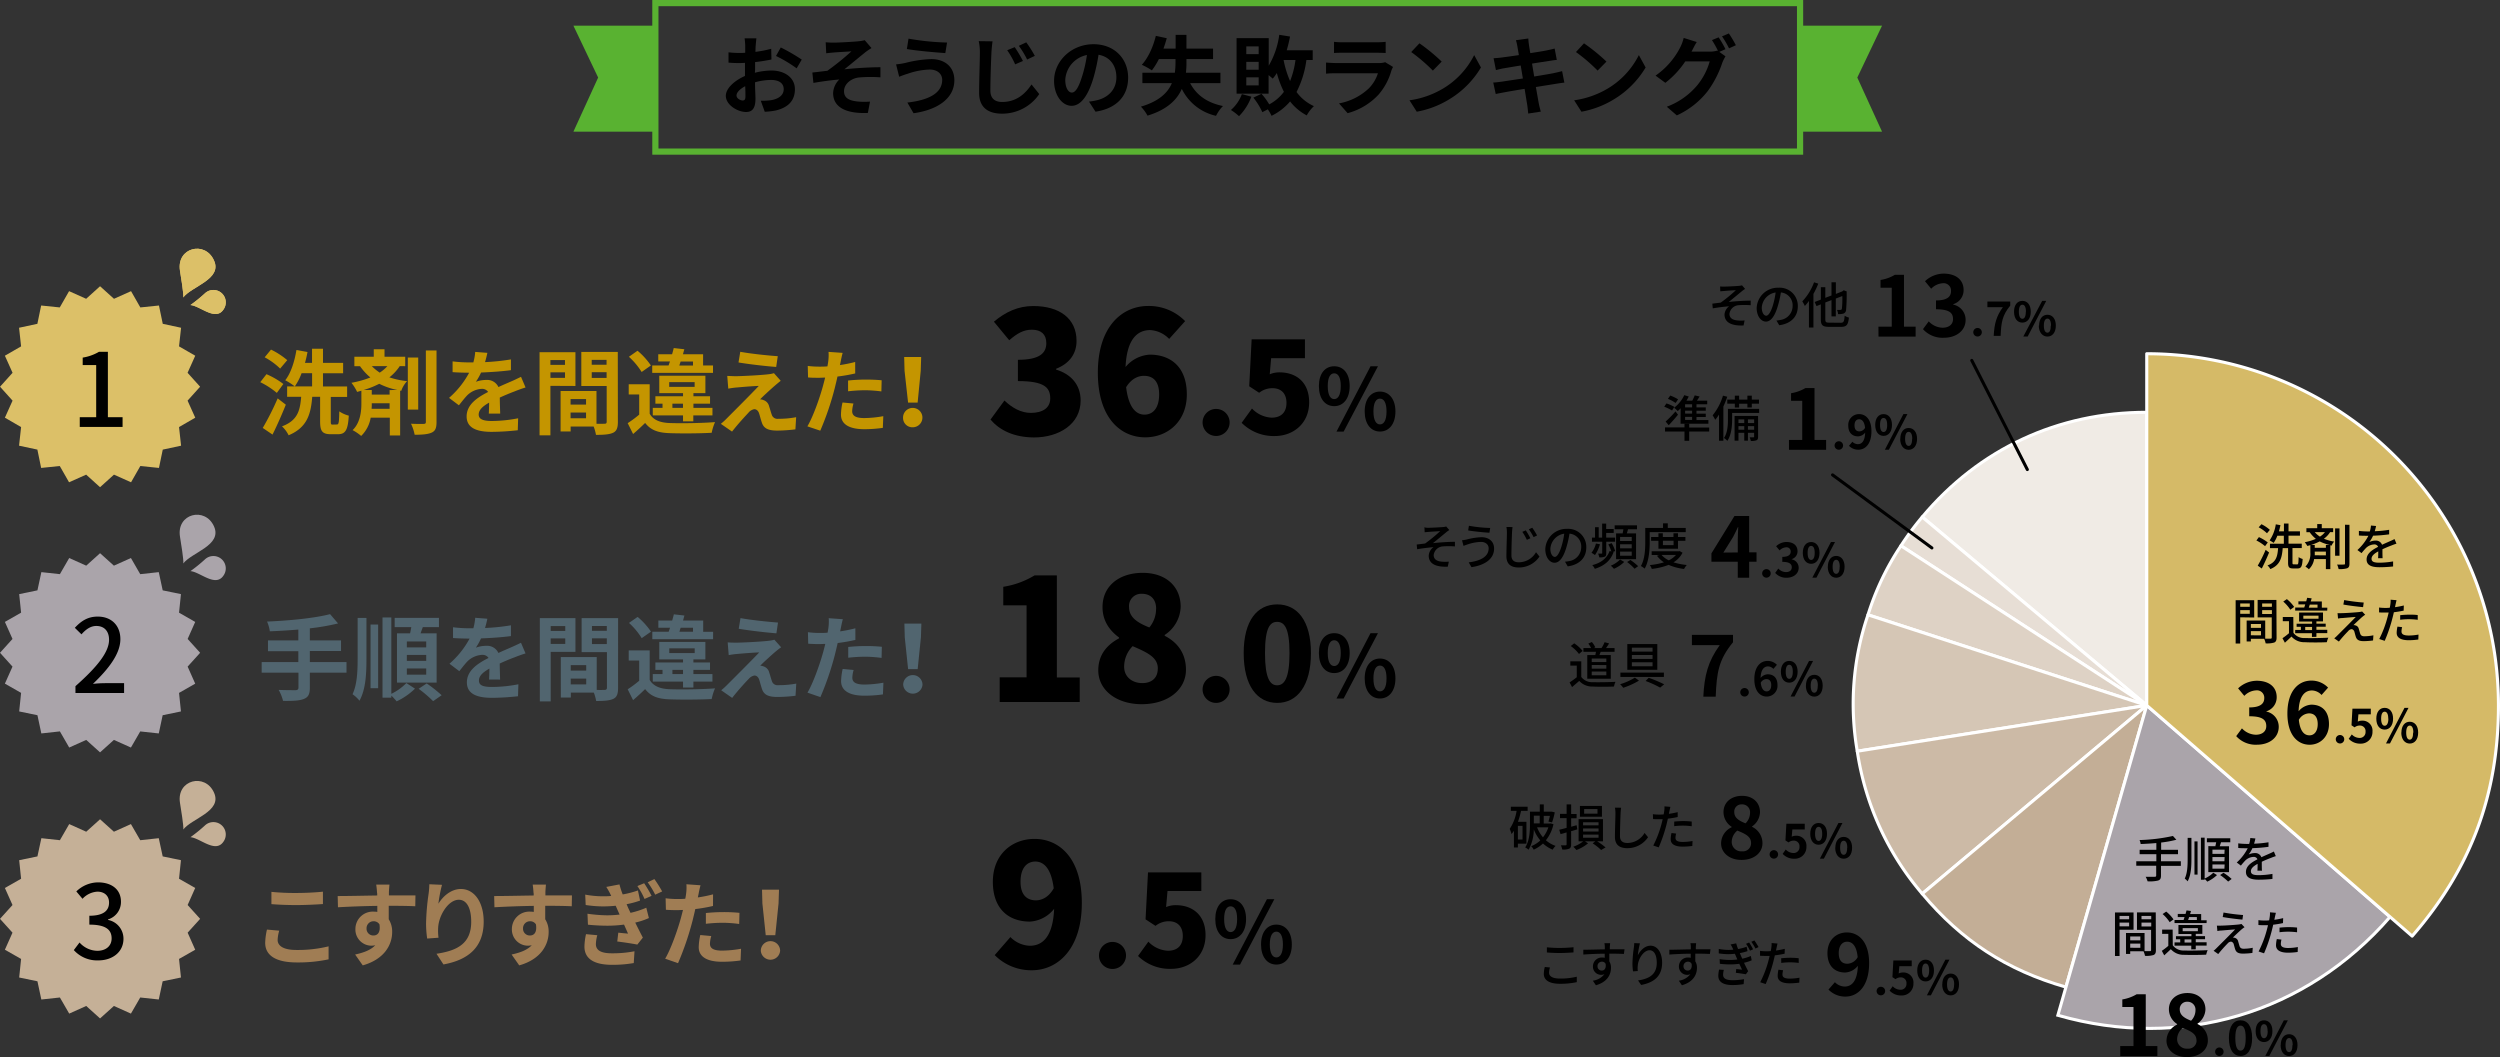 <svg xmlns="http://www.w3.org/2000/svg" viewBox="0 0 808.08 341.72"><rect x="0" y="0" width="808.08" height="341.72" fill="#333333" stroke="none"/><defs><style>.cls-1{fill:#c49500;}.cls-2{fill:#dcc068;}.cls-3{fill:#51656f;}.cls-15,.cls-4{fill:#aaa4aa;}.cls-5{fill:#a07d54;}.cls-6{fill:#c5b097;}.cls-17,.cls-7{fill:none;}.cls-7{stroke:#59b231;stroke-width:2px;}.cls-15,.cls-7{stroke-miterlimit:10;}.cls-8{fill:#59b231;}.cls-9{fill:#f0ebe5;}.cls-10,.cls-11,.cls-12,.cls-13,.cls-14,.cls-15,.cls-16,.cls-9{stroke:#fff;}.cls-10,.cls-11,.cls-12,.cls-13,.cls-14,.cls-16,.cls-17,.cls-9{stroke-linecap:round;stroke-linejoin:round;}.cls-10{fill:#e7ded5;}.cls-11{fill:#ded2c5;}.cls-12{fill:#d5c6b5;}.cls-13{fill:#ccbaa6;}.cls-14{fill:#c3ae96;}.cls-16{fill:#d5ba67;}.cls-17{stroke:#000;}</style></defs><title>アセット 3</title><g id="レイヤー_2" data-name="レイヤー 2"><g id="layout"><path class="cls-1" d="M89.48,127a26.06,26.06,0,0,0-5.35-3.47l2-2.58a25.4,25.4,0,0,1,5.46,3.17Zm2.91,3.81c-1.28,3.18-2.81,6.66-4.3,9.66l-3.16-2.15a87.63,87.63,0,0,0,4.82-9.55Zm-1.84-11.67a21.94,21.94,0,0,0-5-3.65L87.6,113a25.2,25.2,0,0,1,5.25,3.41Zm18.35,18.07c.6,0,.69-.61.77-4.24a9.83,9.83,0,0,0,3.07,1.38c-.27,4.68-1.11,6-3.48,6h-2.34c-2.81,0-3.45-1.05-3.45-4.2v-7.89h-2.55c-.44,5.61-1.64,9.93-7.63,12.43a9.91,9.91,0,0,0-2.14-2.88c5.1-1.9,5.84-5.17,6.2-9.55H92.81V124.9h8.07v-4.26H97.48a19.15,19.15,0,0,1-2.19,4.27,20.27,20.27,0,0,0-3.09-2c1.8-2.28,3-6,3.62-9.79l3.57.66a33.19,33.19,0,0,1-.81,3.51h2.28v-4.56h3.54v4.56h6.51v3.36h-6.51v4.26h7.8v3.39h-5.28v7.86c0,1,.09,1.08.6,1.08Z"/><path class="cls-1" d="M129.21,118.34a15.17,15.17,0,0,1-3.35,3.63,26.12,26.12,0,0,0,5.73,1.22,8.76,8.76,0,0,0-1.89,3.13l-.36-.06,0,14.49H126V135h-6.18a10.75,10.75,0,0,1-3.08,5.91,15.47,15.47,0,0,0-2.77-1.88c2.52-2.38,2.85-6.22,2.84-8.59V126.3l-1.38.37a15,15,0,0,0-1.84-2.94,31.56,31.56,0,0,0,6.12-1.72,18.63,18.63,0,0,1-3.34-3.65h-1.83V115.3h6.27v-2.4h3.48v2.4h6.69v3.06Zm-.8,7.71a22.78,22.78,0,0,1-5.82-2,29.83,29.83,0,0,1-5,2h2.58v1.5h5.76v-1.47Zm-2.48,6.09v-1.8h-5.76v.15a16,16,0,0,1-.06,1.65Zm-5.75-13.79a16.52,16.52,0,0,0,2.56,2.1,12.59,12.59,0,0,0,2.48-2.11Zm15,14.05h-3.36l0-16.83h3.36Zm5.92-19.12,0,23.1c0,2-.39,2.91-1.56,3.45s-3,.7-5.51.7a14.24,14.24,0,0,0-1.18-3.57c1.74.09,3.51.09,4.08.06s.72-.16.72-.67l0-23.06Z"/><path class="cls-1" d="M158,133.68c.05-.87.08-2.25.11-3.54-2.19,1.24-3.39,2.41-3.38,3.88s1.44,2.07,4.32,2.06a45.47,45.47,0,0,0,8.43-.88l-.12,3.87a81.18,81.18,0,0,1-8.4.52c-4.65,0-8.13-1.13-8.13-5s3.56-6.16,6.95-7.9a2.32,2.32,0,0,0-2.08-1,7.29,7.29,0,0,0-4.64,2.05c-.87.9-1.71,2-2.73,3.27l-3.18-2.4a28.8,28.8,0,0,0,6.5-8.14h-.36c-1.17,0-3.36-.06-5-.18v-3.48a43.05,43.05,0,0,0,5.19.33H153a16.53,16.53,0,0,0,.6-3.39l3.93.3c-.15.75-.39,1.77-.75,3a70.1,70.1,0,0,0,8.37-.88l0,3.48c-2.84.39-6.47.63-9.65.76a20.48,20.48,0,0,1-1.68,3,9.72,9.72,0,0,1,3.36-.6,4,4,0,0,1,3.93,2.3c1.53-.72,2.76-1.23,4-1.77s2.19-1,3.3-1.54l1.47,3.45c-.93.27-2.52.84-3.54,1.26-1.31.49-3,1.18-4.79,2,0,1.65.09,3.81.13,5.19Z"/><path class="cls-1" d="M177.91,124.72l0,16h-3.51l0-26.88H186v10.92Zm0-8.34v1.56h4.71v-1.56Zm4.72,5.75v-1.77h-4.71v1.77Zm17.09,14.23c0,1.92-.39,3-1.59,3.54s-2.91.66-5.49.66a14.4,14.4,0,0,0-.75-2.69h-7.44v1.59H181.2V126.39h11.6l0,10.58c1.14.06,2.19,0,2.58,0,.54,0,.72-.18.72-.66l0-11.55H187.9v-11h11.79ZM184.43,129v1.77h5V129Zm5,6.2v-1.86h-5v1.86Zm1.83-18.87v1.56h4.8v-1.56Zm4.81,5.84v-1.86h-4.8v1.86Z"/><path class="cls-1" d="M210,133.73c1.14,2,3.27,2.85,6.24,3,3.63.15,10.74.05,14.88-.29a17.18,17.18,0,0,0-1.08,3.45c-3.75.22-10.14.26-13.8.11s-5.91-1-7.71-3.29c-1.2,1.17-2.43,2.32-3.89,3.58l-1.75-3.51a36,36,0,0,0,3.72-2.76v-6.51h-3.39V124.2H210Zm-2.6-13.49a23.13,23.13,0,0,0-4.12-4.92l2.79-1.95a22.91,22.91,0,0,1,4.32,4.76Zm23.07.29-19.65,0v-2.4h5.28c.15-.42.3-.84.45-1.29h-3.78v-2.34h4.47c.21-.69.39-1.38.53-2l3.43.39c-.15.51-.3,1.08-.45,1.62h6.51v3.63h3.21Zm-9.7,15.65v-1.92H211v-2.43h3.15v-1.35h-2.31v-2.4h8.94v-1h-7.68v-5.64l14.91,0v5.64h-3.87v1h5.37v2.4h-5.37v1.35h6.15v2.43H224.1v1.92Zm-4.46-11.13h8.22v-1.53h-8.22Zm4.45,6.78v-1.35h-3.42v1.35Zm-1.19-13.68H224v-1.29h-4Z"/><path class="cls-1" d="M250.51,124.61c-1.35,1.17-4.13,3.7-4.82,4.48a3.09,3.09,0,0,1,1.11.24,2.74,2.74,0,0,1,1.8,2c.27.77.57,1.91.85,2.69a1.9,1.9,0,0,0,2.1,1.35,29.79,29.79,0,0,0,5.79-.52l-.24,3.93a49.28,49.28,0,0,1-5.82.4c-2.79,0-4.35-.59-5-2.51-.33-.9-.66-2.28-.9-3-.34-1.05-1-1.41-1.57-1.41a3.2,3.2,0,0,0-1.92,1.18c-1,1.08-3.23,3.45-5.27,6.06L233,137a21.79,21.79,0,0,0,2-1.84c1.53-1.53,7.58-7.57,10.27-10.42-2.07.06-5.58.37-7.29.52-1,.09-1.92.24-2.58.36l-.33-4.1c.69,0,1.77.08,2.82.08,1.44,0,8.13-.31,10.62-.64a8.76,8.76,0,0,0,1.65-.34l2.19,2.46C251.65,123.65,251,124.19,250.51,124.61Zm.89-9.48-.51,3.48c-3.12-.23-8.64-.85-12.18-1.45l.57-3.45C242.61,114.33,248.31,114.93,251.4,115.13Z"/><path class="cls-1" d="M276.43,120.71a53,53,0,0,1-5.73,1c-.27,1.26-.6,2.59-.9,3.82a92.66,92.66,0,0,1-4.66,13.68l-4.17-1.4c1.8-3,4-9.16,5.11-13.3.21-.78.42-1.62.63-2.46-.66,0-1.32.06-1.92.06-1.47,0-2.58,0-3.6-.11l-.1-3.72a28.65,28.65,0,0,0,3.72.23c.87,0,1.74,0,2.64-.09.12-.63.21-1.2.27-1.68a15.08,15.08,0,0,0,.09-3l4.56.32c-.24.84-.51,2.16-.63,2.79L271.5,118c1.65-.24,3.3-.57,4.92-1Zm-.56,9.72a10.06,10.06,0,0,0-.42,2.46c0,1.26.76,2.25,3.91,2.24a35.78,35.78,0,0,0,6.15-.61l-.15,3.78a41.66,41.66,0,0,1-6,.43c-5,0-7.53-1.7-7.53-4.7a19.09,19.09,0,0,1,.5-3.93ZM274.12,123a54.76,54.76,0,0,1,5.67-.31c1.68,0,3.48.06,5.19.23l-.09,3.6a44.31,44.31,0,0,0-5.07-.38,48.63,48.63,0,0,0-5.69.34Z"/><path class="cls-1" d="M291.9,135.17a3.13,3.13,0,1,1,3.12,2.94A3,3,0,0,1,291.9,135.17Zm.48-15.3-.12-4.47h5.49l-.14,4.47-1,10.26h-3.09Z"/><polygon class="cls-2" points="0.01 125 4.06 120.5 1.58 114.98 6.82 111.96 6.16 105.94 12.08 104.67 13.3 98.75 19.32 99.37 22.33 94.11 27.85 96.58 32.34 92.52 36.84 96.58 42.36 94.11 45.36 99.37 51.38 98.75 52.61 104.67 58.53 105.94 57.87 111.96 63.11 114.98 60.63 120.5 64.68 125 60.63 129.5 63.11 135.01 57.87 138.04 58.53 144.06 52.61 145.33 51.38 151.25 45.36 150.63 42.36 155.89 36.84 153.42 32.34 157.48 27.85 153.42 22.32 155.89 19.32 150.63 13.3 151.25 12.08 145.32 6.16 144.06 6.82 138.04 1.58 135.01 4.06 129.5 0.01 125"/><path d="M25.78,134.86h5.31V118H26.73v-2.41A15,15,0,0,0,32,113.71h2.87v21.15h4.75V138H25.78Z"/><path class="cls-2" d="M59.18,96.21c2.67-3.66,12.74-5.91,10-12C66.32,77.69,57,80,58.17,87.49c.35,2.14,1.2,7.38,1.08,8.6"/><path class="cls-2" d="M59.18,96.21c2.67-3.66,12.74-5.91,10-12C66.32,77.69,57,80,58.17,87.49c.35,2.14,1.2,7.38,1.08,8.6"/><path class="cls-2" d="M61.52,98.6c3.12.23,8.1,5.31,10.7,1.47a4,4,0,0,0-6-5.24,49,49,0,0,1-4.64,3.76"/><path class="cls-2" d="M61.52,98.6c3.12.23,8.1,5.31,10.7,1.47a4,4,0,0,0-6-5.24,49,49,0,0,1-4.64,3.76"/><path class="cls-3" d="M112,217.43H100.15v4.89c0,2.13-.54,3.06-2,3.63s-3.6.63-6.66.6A13.84,13.84,0,0,0,90.07,223c2.22.09,4.74.09,5.4.09s1-.24,1-.84v-4.83H84.58V214H96.43v-3.51H86.62V207h9.81v-3.51c-3.12.27-6.27.45-9.21.57a12,12,0,0,0-.9-3.15c7.23-.3,15.45-1.11,20.37-2.4l2.58,3a70.68,70.68,0,0,1-9.12,1.59V207h10.08v3.42H100.15V214H112Z"/><path class="cls-3" d="M115.6,199.73h2.85v13c0,5.31-.24,10.05-2.25,13.77a10.64,10.64,0,0,0-2.25-2.1c1.47-3.15,1.65-7.2,1.65-11.67Zm4.17,2.13h2.46v20.58h-2.46Zm6.72,22.41a17.58,17.58,0,0,0,4.86-3.48l2.79,1.8a21.42,21.42,0,0,1-5.94,4.11,19,19,0,0,0-1.71-1.86v.66h-2.85V199.58h2.85Zm6.06-19.56c.15-.63.27-1.32.39-2h-5.37v-3h14.31v3h-5.22c-.24.66-.48,1.32-.72,2h5.19v15.93H128.32V204.71Zm5.22,2.64H131.5v1.92h6.27Zm0,4.35H131.5v1.92h6.27Zm0,4.38H131.5v2h6.27Zm.15,4.83a41.72,41.72,0,0,1,4.83,3.81L140,226.64a39.23,39.23,0,0,0-4.68-4Z"/><path class="cls-3" d="M158.08,219.65c.06-.87.09-2.25.12-3.54-2.19,1.23-3.39,2.4-3.39,3.87,0,1.62,1.44,2.07,4.32,2.07a45.44,45.44,0,0,0,8.43-.87l-.12,3.87a81.43,81.43,0,0,1-8.4.51c-4.65,0-8.13-1.14-8.13-5s3.57-6.15,7-7.89a2.29,2.29,0,0,0-2.07-1,7.35,7.35,0,0,0-4.65,2c-.87.9-1.71,2-2.73,3.27l-3.18-2.4a28.79,28.79,0,0,0,6.51-8.13h-.36c-1.17,0-3.36-.06-5-.18v-3.48a43.05,43.05,0,0,0,5.19.33H153a16.53,16.53,0,0,0,.6-3.39l3.93.3c-.15.75-.39,1.77-.75,3a68.11,68.11,0,0,0,8.37-.87l0,3.48c-2.85.39-6.48.63-9.66.75a20.48,20.48,0,0,1-1.68,3,9.72,9.72,0,0,1,3.36-.6,4,4,0,0,1,3.93,2.31c1.53-.72,2.76-1.23,4-1.77s2.19-1,3.3-1.53l1.47,3.45c-.93.27-2.52.84-3.54,1.26-1.32.48-3,1.17-4.8,2,0,1.65.09,3.81.12,5.19Z"/><path class="cls-3" d="M178,210.71v16h-3.51V199.79H186v10.92Zm0-8.34v1.56h4.71v-1.56Zm4.71,5.76v-1.77H178v1.77Zm17.07,14.25c0,1.92-.39,3-1.59,3.54s-2.91.66-5.49.66a14.27,14.27,0,0,0-.75-2.7h-7.44v1.59h-3.24V212.39h11.61V223c1.14.06,2.19,0,2.58,0s.72-.18.72-.66V210.8H188v-11h11.79ZM184.48,215v1.77h5V215Zm5,6.21v-1.86h-5v1.86Zm1.86-18.87v1.56h4.8v-1.56Zm4.8,5.85v-1.86h-4.8v1.86Z"/><path class="cls-3" d="M210,219.77c1.14,1.95,3.27,2.85,6.24,3,3.63.15,10.74.06,14.88-.27a17.18,17.18,0,0,0-1.08,3.45c-3.75.21-10.14.24-13.8.09s-5.91-1-7.71-3.3c-1.2,1.17-2.43,2.31-3.9,3.57l-1.74-3.51a36,36,0,0,0,3.72-2.76V213.5h-3.39v-3.27H210Zm-2.58-13.5a22.76,22.76,0,0,0-4.11-4.92l2.79-1.95a23.2,23.2,0,0,1,4.32,4.77Zm23.07.33H210.85v-2.4h5.28c.15-.42.3-.84.45-1.29H212.8v-2.34h4.47c.21-.69.39-1.38.54-2l3.42.39c-.15.51-.3,1.08-.45,1.62h6.51v3.63h3.21Zm-9.72,15.63v-1.92H211v-2.43h3.15v-1.35h-2.31v-2.4h8.94v-1H213.1v-5.64H228v5.64h-3.87v1h5.37v2.4h-5.37v1.35h6.15v2.43h-6.15v1.92Zm-4.44-11.13h8.22v-1.53h-8.22Zm4.44,6.78v-1.35h-3.42v1.35Zm-1.17-13.68H224v-1.29h-4Z"/><path class="cls-3" d="M250.57,210.71c-1.35,1.17-4.14,3.69-4.83,4.47a3.09,3.09,0,0,1,1.11.24,2.74,2.74,0,0,1,1.8,2c.27.78.57,1.92.84,2.7a1.9,1.9,0,0,0,2.1,1.35,30.69,30.69,0,0,0,5.79-.51l-.24,3.93a49.38,49.38,0,0,1-5.82.39c-2.79,0-4.35-.6-5-2.52-.33-.9-.66-2.28-.9-3-.33-1.05-1-1.41-1.56-1.41a3.23,3.23,0,0,0-1.92,1.17c-1.05,1.08-3.24,3.45-5.28,6.06l-3.54-2.46a23,23,0,0,0,2-1.83c1.53-1.53,7.59-7.56,10.29-10.41-2.07.06-5.58.36-7.29.51-1,.09-1.92.24-2.58.36l-.33-4.11c.69.06,1.77.09,2.82.09,1.44,0,8.13-.3,10.62-.63a8.84,8.84,0,0,0,1.65-.33l2.19,2.46C251.71,209.75,251.08,210.29,250.57,210.71Zm.9-9.48-.51,3.48c-3.12-.24-8.64-.87-12.18-1.47l.57-3.45C242.68,200.42,248.38,201,251.47,201.23Z"/><path class="cls-3" d="M276.49,206.84a53,53,0,0,1-5.73,1c-.27,1.26-.6,2.58-.9,3.81a93.85,93.85,0,0,1-4.68,13.68L261,223.88c1.8-3,4-9.15,5.13-13.29.21-.78.42-1.62.63-2.46-.66,0-1.32.06-1.92.06-1.47,0-2.58-.06-3.6-.12l-.09-3.72a28.81,28.81,0,0,0,3.72.24c.87,0,1.74,0,2.64-.09.12-.63.21-1.2.27-1.68a15.08,15.08,0,0,0,.09-3l4.56.33c-.24.84-.51,2.16-.63,2.79l-.24,1.14c1.65-.24,3.3-.57,4.92-1Zm-.57,9.72a10.06,10.06,0,0,0-.42,2.46c0,1.26.75,2.25,3.9,2.25a36.77,36.77,0,0,0,6.15-.6l-.15,3.78a41.81,41.81,0,0,1-6,.42c-5,0-7.53-1.71-7.53-4.71a19.78,19.78,0,0,1,.51-3.93Zm-1.74-7.44a54.9,54.9,0,0,1,5.67-.3,50.46,50.46,0,0,1,5.19.24l-.09,3.6a42,42,0,0,0-5.07-.39,49,49,0,0,0-5.7.33Z"/><path class="cls-3" d="M291.94,221.33a3.12,3.12,0,0,1,6.24,0,3.13,3.13,0,0,1-6.24,0Zm.51-15.3-.12-4.47h5.49l-.15,4.47-1.05,10.26h-3.09Z"/><polygon class="cls-4" points="0 211 4.04 206.53 1.58 201.02 6.82 198.03 6.2 192.04 12.1 190.82 13.37 184.93 19.36 185.58 22.37 180.37 27.87 182.84 32.34 178.81 36.82 182.84 42.32 180.37 45.33 185.59 51.32 184.93 52.59 190.82 58.49 192.04 57.87 198.04 63.1 201.03 60.65 206.53 64.69 211 60.65 215.47 63.1 220.98 57.87 223.97 58.49 229.96 52.58 231.18 51.32 237.07 45.33 236.42 42.32 241.63 36.82 239.16 32.34 243.19 27.87 239.16 22.37 241.63 19.36 236.41 13.36 237.07 12.1 231.18 6.2 229.96 6.82 223.96 1.58 220.97 4.04 215.47 0 211"/><path d="M24.39,221.79c7.16-6.34,10.86-11.06,10.86-15,0-2.64-1.42-4.46-4.13-4.46-1.91,0-3.49,1.22-4.78,2.71l-2.15-2.11c2.08-2.25,4.23-3.63,7.4-3.63,4.45,0,7.32,2.9,7.32,7.29,0,4.69-3.73,9.54-8.87,14.46a38.5,38.5,0,0,1,4-.23h6.07V224H24.39Z"/><path class="cls-4" d="M59.18,182.21c2.67-3.66,12.74-5.91,10-12.05-2.87-6.47-12.22-4.18-11,3.33.35,2.14,1.2,7.38,1.08,8.6"/><path class="cls-4" d="M61.52,184.6c3.12.23,8.1,5.31,10.7,1.47a4,4,0,0,0-6-5.24,49,49,0,0,1-4.64,3.76"/><path d="M320.16,135.62l4.51-6.16c2.48,2.37,5.34,4,8.53,4,3.79,0,6.27-1.59,6.27-4.67,0-3.52-1.87-5.61-10.45-5.61v-6.88c7,0,9.18-2.14,9.18-5.39,0-2.8-1.65-4.34-4.67-4.34-2.75,0-4.84,1.26-7.32,3.41l-4.95-6c3.8-3.19,7.87-5.06,12.71-5.06,8.47,0,14,4,14,11.28,0,4.07-2.2,7.26-6.6,9v.27c4.57,1.38,7.92,4.68,7.92,10,0,7.64-7,11.93-15.12,11.93C327.7,141.34,323.13,139.08,320.16,135.62Z"/><path d="M377.91,109.55a9.27,9.27,0,0,0-6.1-2.86c-4.24,0-7.59,3-8,11.94a11,11,0,0,1,7.81-4c6.82,0,12,4,12,12.87,0,8.69-6.16,13.86-13.47,13.86-7.7,0-15.29-6-15.29-20.9s7.81-21.56,16.28-21.56a16.35,16.35,0,0,1,11.93,4.9Zm-3.24,17.93c0-4.51-2.2-6-4.9-6-2,0-4.12,1-5.77,3.68.82,6.82,3.35,8.86,5.94,8.86S374.67,132.1,374.67,127.48Z"/><path d="M388.72,136.34a4.37,4.37,0,1,1,4.37,4.58A4.36,4.36,0,0,1,388.72,136.34Z"/><path d="M401.34,136.67l3.34-4.62A9.36,9.36,0,0,0,411,135c3,0,4.83-1.61,4.83-4.78s-1.86-4.74-4.5-4.74a6.77,6.77,0,0,0-4.33,1.48l-3.21-2.1.78-15.18H421.8v6.1H410.87l-.45,5.2a7.82,7.82,0,0,1,3.17-.62c5.2,0,9.57,3,9.57,9.69,0,6.89-5.2,10.89-11.09,10.89A14.61,14.61,0,0,1,401.34,136.67Z"/><path d="M426.31,124.79c0-4.07,2-6.4,4.95-6.4s5,2.33,5,6.4-2.06,6.49-5,6.49S426.31,128.89,426.31,124.79Zm7.07,0c0-3-.94-4.12-2.12-4.12s-2.09,1.13-2.09,4.12.91,4.21,2.09,4.21S433.38,127.79,433.38,124.79Zm9.62-6.4h2.4L434.31,139.5H432ZM441.11,133c0-4.09,2.06-6.43,4.94-6.43s5,2.34,5,6.43-2.09,6.49-5,6.49S441.11,137.08,441.11,133Zm7.06,0c0-3-.93-4.15-2.12-4.15s-2.11,1.16-2.11,4.15.93,4.18,2.11,4.18S448.17,136,448.17,133Z"/><path d="M323.13,218.93h8.69V195.67h-7.53v-6a27.7,27.7,0,0,0,10.12-3.69h7.2v33H349v7.92H323.13Z"/><path d="M355,216.67c0-5.11,2.91-8.3,6.71-10.34v-.27c-3.19-2.36-5.34-5.5-5.34-9.84,0-6.82,5.39-11.06,13-11.06,7.37,0,12.26,4.29,12.26,11a11.27,11.27,0,0,1-5.16,9.07v.28c3.9,2,6.87,5.44,6.87,11,0,6.32-5.72,11.11-14.3,11.11C361,227.62,355,223.16,355,216.67Zm19.25-.55c0-3.57-3.14-5.11-8.14-7.26a9.44,9.44,0,0,0-2.75,6.66c0,3.35,2.69,5.28,5.88,5.28C372,220.8,374.23,219.37,374.23,216.12Zm-.55-19.35c0-3-1.71-4.84-4.62-4.84a3.94,3.94,0,0,0-4.13,4.29c0,3.24,2.53,5,6.55,6.6A9.35,9.35,0,0,0,373.68,196.77Z"/><path d="M388.72,222.62a4.37,4.37,0,1,1,4.37,4.58A4.36,4.36,0,0,1,388.72,222.62Z"/><path d="M402,211.11c0-10.55,4.37-15.75,10.85-15.75s10.89,5.28,10.89,15.75-4.41,16.09-10.89,16.09S402,221.67,402,211.11Zm14.81,0c0-8.37-1.77-10.1-4-10.1s-3.92,1.73-3.92,10.1,1.73,10.4,3.92,10.4S416.81,219.53,416.81,211.11Z"/><path d="M426.31,211.07c0-4.07,2-6.41,4.95-6.41s5,2.34,5,6.41-2.06,6.49-5,6.49S426.31,215.17,426.31,211.07Zm7.07,0c0-3-.94-4.12-2.12-4.12s-2.09,1.12-2.09,4.12.91,4.21,2.09,4.21S433.38,214.07,433.38,211.07Zm9.62-6.41h2.4l-11.09,21.12H432Zm-1.89,14.63c0-4.09,2.06-6.43,4.94-6.43s5,2.34,5,6.43-2.09,6.49-5,6.49S441.11,223.36,441.11,219.29Zm7.06,0c0-3-.93-4.15-2.12-4.15s-2.11,1.16-2.11,4.15.93,4.18,2.11,4.18S448.17,222.29,448.17,219.29Z"/><path d="M326.6,302.89a9.22,9.22,0,0,0,6.27,2.81c4.18,0,7.48-3,7.86-11.94a10.76,10.76,0,0,1-7.81,4.13c-6.87,0-12-4.07-12-12.87s6.16-13.86,13.48-13.86c7.75,0,15.28,5.89,15.28,20.74s-7.8,21.72-16.16,21.72a16.65,16.65,0,0,1-12-4.9Zm14-15.72c-.83-6.77-3.41-8.69-5.94-8.69s-4.79,1.81-4.79,6.54c0,4.4,2.2,6,5,6C336.77,291,339,290,340.57,287.17Z"/><path d="M355.23,308.62a4.37,4.37,0,1,1,4.37,4.58A4.36,4.36,0,0,1,355.23,308.62Z"/><path d="M367.85,309l3.34-4.62a9.34,9.34,0,0,0,6.31,2.93c3,0,4.82-1.61,4.82-4.78s-1.85-4.75-4.49-4.75a6.77,6.77,0,0,0-4.33,1.49l-3.22-2.11.79-15.17h17.24V288H377.38l-.46,5.2a7.71,7.71,0,0,1,3.18-.62c5.19,0,9.57,3.05,9.57,9.69,0,6.89-5.2,10.89-11.1,10.89A14.61,14.61,0,0,1,367.85,309Z"/><path d="M392.82,297.07c0-4.07,2-6.41,4.95-6.41s5,2.34,5,6.41-2.06,6.49-5,6.49S392.82,301.17,392.82,297.07Zm7.06,0c0-3-.93-4.12-2.11-4.12s-2.09,1.12-2.09,4.12.91,4.21,2.09,4.21S399.88,300.07,399.88,297.07Zm9.63-6.41h2.39l-11.08,21.12h-2.37Zm-1.9,14.63c0-4.09,2.06-6.43,4.95-6.43s5,2.34,5,6.43-2.09,6.49-5,6.49S407.61,309.36,407.61,305.29Zm7.07,0c0-3-.94-4.15-2.12-4.15s-2.12,1.16-2.12,4.15.94,4.18,2.12,4.18S414.68,308.29,414.68,305.29Z"/><path class="cls-5" d="M90.25,300.82a12.32,12.32,0,0,0-.51,3c0,1.86,1.8,3.24,6.06,3.24a41.69,41.69,0,0,0,10.41-1.17l0,4.2a47.09,47.09,0,0,1-10.29,1c-6.78,0-10.2-2.28-10.2-6.33a21.27,21.27,0,0,1,.57-4.29Zm-2.52-12.54a76.84,76.84,0,0,0,8.07.36c2.94,0,6.33-.18,8.58-.42v4c-2.07.15-5.73.33-8.55.33-3.12,0-5.67-.12-8.1-.3Z"/><path class="cls-5" d="M134.23,292.93c-1.8-.09-4.59-.15-8.58-.15,0,1.5,0,3.06,0,4.35a7.5,7.5,0,0,1,1.11,4.14c0,3.87-2.28,8.73-9.51,10.77l-2.46-3.51c2.82-.6,5.07-1.47,6.51-3a5.91,5.91,0,0,1-1.32.15,5.22,5.22,0,0,1-5.1-5.43,5.62,5.62,0,0,1,5.94-5.58,7,7,0,0,1,1.14.09l0-1.95c-4.5.06-9.06.24-12.72.45l-.09-3.63c3.39,0,8.76-.12,12.78-.18,0-.39,0-.69-.06-.93-.06-1-.18-2.1-.27-2.58h4.29c-.06.48-.18,2.07-.18,2.55,0,.24,0,.57,0,.93,3,0,7,0,8.58,0Zm-13.5,9.45c1.26,0,2.34-.93,1.92-3.6a2.17,2.17,0,0,0-1.89-1,2.25,2.25,0,0,0-2.28,2.34A2.18,2.18,0,0,0,120.73,302.38Z"/><path class="cls-5" d="M142.87,286a48.05,48.05,0,0,0-1.17,6.12c1.38-2.28,4-4.77,7.29-4.77,4.14,0,7.35,4,7.35,10.56,0,8.4-5.13,12.39-13,13.83l-2.25-3.45c6.57-1,11.22-3.18,11.22-10.35,0-4.56-1.53-7.11-4-7.11-3.48,0-6.57,5.25-6.69,9.15a16.92,16.92,0,0,0,.12,3.12l-3.66.27a33.66,33.66,0,0,1-.36-4.95,76.82,76.82,0,0,1,.81-9.48,25.24,25.24,0,0,0,.24-3.12Z"/><path class="cls-5" d="M184.81,292.93c-1.8-.09-4.59-.15-8.58-.15,0,1.5,0,3.06,0,4.35a7.5,7.5,0,0,1,1.11,4.14c0,3.87-2.28,8.73-9.51,10.77l-2.46-3.51c2.82-.6,5.07-1.47,6.51-3a5.91,5.91,0,0,1-1.32.15,5.22,5.22,0,0,1-5.1-5.43,5.62,5.62,0,0,1,5.94-5.58,7,7,0,0,1,1.14.09l0-1.95c-4.5.06-9.06.24-12.72.45l-.09-3.63c3.39,0,8.76-.12,12.78-.18,0-.39,0-.69-.06-.93-.06-1-.18-2.1-.27-2.58h4.29c-.06.48-.18,2.07-.18,2.55,0,.24,0,.57,0,.93,3,0,7,0,8.58,0Zm-13.5,9.45c1.26,0,2.34-.93,1.92-3.6a2.17,2.17,0,0,0-1.89-1,2.25,2.25,0,0,0-2.28,2.34A2.18,2.18,0,0,0,171.31,302.38Z"/><path class="cls-5" d="M193.06,302.29a13,13,0,0,0-.45,2.85c0,1.83,1.32,3,5.16,3a37,37,0,0,0,7.32-.66l-.24,3.81a39.39,39.39,0,0,1-7,.57c-5.55,0-8.94-1.77-8.94-5.91a20.11,20.11,0,0,1,.51-4Zm16.68-5.55a23,23,0,0,1-4.41,1.47c.78,1.59,1.65,3.3,2.46,4.86L206,305.32c-1.65-.33-4.47-.75-6.48-1l.33-2.85c1.17.12,2.34.24,3.15.3l-1.29-2.91a41.44,41.44,0,0,1-5.31.36c-1.8,0-4-.09-6.36-.33l-.15-3.54a49.67,49.67,0,0,0,6.24.51,35.79,35.79,0,0,0,4.14-.24l-.69-1.56-.57-1.29c-1.26.12-2.61.21-4,.21a39.07,39.07,0,0,1-5.7-.45l-.15-3.36a31.18,31.18,0,0,0,5.52.54c1,0,1.95,0,2.88-.12l-.09-.21a24.2,24.2,0,0,0-1.5-2.7l4.26-.81a26.75,26.75,0,0,0,1.05,3.24,30.47,30.47,0,0,0,4.92-1.29l.69,3.27a27.84,27.84,0,0,1-4.35,1.17l.42,1c.21.48.51,1.08.84,1.8a29,29,0,0,0,5.1-1.65Zm-1.53-11.25a39.32,39.32,0,0,1,2.4,4.08l-2.28,1a25.05,25.05,0,0,0-2.31-4.17Zm3.3-1.35a38.92,38.92,0,0,1,2.52,4l-2.25,1.05a26,26,0,0,0-2.43-4Z"/><path class="cls-5" d="M230.47,292.84a53,53,0,0,1-5.73,1c-.27,1.26-.6,2.58-.9,3.81a93.85,93.85,0,0,1-4.68,13.68L215,309.88c1.8-3,4-9.15,5.13-13.29.21-.78.42-1.62.63-2.46-.66,0-1.32.06-1.92.06-1.47,0-2.58-.06-3.6-.12l-.09-3.72a28.81,28.81,0,0,0,3.72.24c.87,0,1.74,0,2.64-.09.12-.63.21-1.2.27-1.68a15.08,15.08,0,0,0,.09-3l4.56.33c-.24.84-.51,2.16-.63,2.79l-.24,1.14c1.65-.24,3.3-.57,4.92-1Zm-.57,9.72a10.06,10.06,0,0,0-.42,2.46c0,1.26.75,2.25,3.9,2.25a36.77,36.77,0,0,0,6.15-.6l-.15,3.78a41.81,41.81,0,0,1-6,.42c-5,0-7.53-1.71-7.53-4.71a19.78,19.78,0,0,1,.51-3.93Zm-1.74-7.44a54.9,54.9,0,0,1,5.67-.3,50.46,50.46,0,0,1,5.19.24l-.09,3.6a42,42,0,0,0-5.07-.39,49,49,0,0,0-5.7.33Z"/><path class="cls-5" d="M245.92,307.33a3.12,3.12,0,0,1,6.24,0,3.13,3.13,0,0,1-6.24,0Zm.51-15.3-.12-4.47h5.49l-.15,4.47-1.05,10.26h-3.09Z"/><polygon class="cls-6" points="0 297 4.04 292.53 1.58 287.02 6.82 284.04 6.2 278.04 12.1 276.82 13.37 270.93 19.36 271.58 22.37 266.37 27.87 268.84 32.34 264.81 36.82 268.84 42.32 266.37 45.33 271.58 51.32 270.93 52.59 276.82 58.49 278.04 57.87 284.04 63.1 287.02 60.65 292.53 64.69 297 60.65 301.47 63.1 306.98 57.87 309.96 58.49 315.96 52.58 317.18 51.32 323.07 45.33 322.42 42.32 327.63 36.82 325.16 32.34 329.19 27.87 325.16 22.37 327.63 19.36 322.42 13.36 323.07 12.1 317.18 6.2 315.96 6.82 309.96 1.58 306.98 4.04 301.47 0 297"/><path d="M23.86,307.1l1.85-2.45a7.84,7.84,0,0,0,5.74,2.68c2.74,0,4.63-1.52,4.63-4,0-2.71-1.72-4.46-7.2-4.46V296c4.79,0,6.37-1.82,6.37-4.26,0-2.14-1.42-3.5-3.73-3.53a7.1,7.1,0,0,0-4.85,2.31l-2-2.38a10.25,10.25,0,0,1,7-2.93c4.36,0,7.43,2.24,7.43,6.27a5.88,5.88,0,0,1-4.19,5.71v.16a6.16,6.16,0,0,1,5,6.08c0,4.38-3.66,7-8.12,7A10.11,10.11,0,0,1,23.86,307.1Z"/><path class="cls-6" d="M59.18,268.21c2.67-3.66,12.74-5.91,10-12-2.87-6.47-12.22-4.18-11,3.33.35,2.14,1.2,7.38,1.08,8.6"/><path class="cls-6" d="M61.52,270.6c3.12.23,8.1,5.31,10.7,1.47a4,4,0,0,0-6-5.24,49,49,0,0,1-4.64,3.76"/><rect class="cls-7" x="211.84" y="1" width="370" height="48"/><polygon class="cls-8" points="608.34 42.57 581.84 42.57 581.84 8.29 608.34 8.29 600.34 25.07 608.34 42.57"/><polygon class="cls-8" points="185.34 42.57 211.84 42.57 211.84 8.29 185.34 8.29 193.34 25.07 185.34 42.57"/><path d="M244,23.52a22.4,22.4,0,0,1,5.32-.73c4.23,0,7.62,2.24,7.62,6.05,0,3.28-1.71,5.77-6.13,6.86a22.13,22.13,0,0,1-3.62.42l-1.28-3.56a20.94,20.94,0,0,0,3.41-.19c2.21-.39,4-1.51,4-3.53s-1.66-3-4.06-3a19.54,19.54,0,0,0-5.21.76c0,2.18.14,4.34.14,5.29,0,3.42-1.26,4.31-3.05,4.31-2.72,0-6.53-2.29-6.53-5.23,0-2.41,2.8-4.93,6.19-6.42,0-.64,0-1.28,0-1.93V20.33c-.53,0-1,.05-1.48.05a35,35,0,0,1-3.84-.14l0-3.33a28.24,28.24,0,0,0,3.8.2c.51,0,1,0,1.6-.06,0-1,0-1.76,0-2.27a22.83,22.83,0,0,0-.2-2.4h3.81c-.06.5-.17,1.7-.23,2.38s-.05,1.28-.08,2a33.89,33.89,0,0,0,5.1-1l.08,3.47c-1.57.33-3.47.64-5.29.84,0,.84,0,1.68,0,2.49Zm-3.05,7.76c0-.68,0-1.94-.08-3.42-1.69.9-2.8,2-2.8,3s1.28,1.62,2,1.62C240.58,32.48,240.94,32.23,240.94,31.28Zm11.42-15.94a60.45,60.45,0,0,1,6.78,3.92l-1.65,2.83a43.42,43.42,0,0,0-6.67-4Z"/><path d="M269.58,13.78c1.15,0,6.33-.26,8-.45a11.63,11.63,0,0,0,1.93-.34l2.18,2.55c-.58.36-1.59,1-2.18,1.51-2,1.6-4.7,3.87-6.58,5.35,3.72-.39,8.29-.67,11.65-.67V25a43.07,43.07,0,0,0-7.11.06c-2.52.36-4.65,2.16-4.65,4.42s1.71,3,4.2,3.31a23,23,0,0,0,4.2.05l-.7,3.67c-7.11.28-11.23-1.85-11.23-6.44a6.47,6.47,0,0,1,2-4.37c-2.52.2-5.6.62-8.37,1.1l-.34-3.36c1.48-.14,3.42-.4,4.85-.56a87.07,87.07,0,0,0,7.78-6.28c-1.15.09-4.54.26-5.66.37-.67.05-1.62.14-2.49.25l-.17-3.56A25.66,25.66,0,0,0,269.58,13.78Z"/><path d="M300.52,22.48a23.29,23.29,0,0,0-7.19,1.38c-.81.22-1.88.64-2.69.95l-1-4a26.08,26.08,0,0,0,3-.47A38.23,38.23,0,0,1,301,19.1c4.4,0,7.48,2.52,7.48,6.83,0,5.91-5.49,9.6-13.19,10.67l-2-3.45c6.86-.78,11.26-3,11.26-7.36C304.53,24,303.13,22.48,300.52,22.48Zm5.6-8.73-.56,3.41c-3.24-.22-9.26-.75-12.43-1.31l.53-3.36A82,82,0,0,0,306.12,13.75Z"/><path d="M320.82,13.36c-.16,1.17-.3,2.6-.36,3.69-.14,3-.34,8.77-.34,12.21,0,2.77,1.68,3.7,3.81,3.7,4.59,0,7.48-2.64,9.49-5.66l2.5,3.11a14.45,14.45,0,0,1-12,6.33c-4.53,0-7.44-2-7.44-6.72,0-3.73.25-10.59.25-13a16.64,16.64,0,0,0-.37-3.72Zm9.83,6.35-2.52,1.09a27,27,0,0,0-2.57-4.56l2.43-1A44.76,44.76,0,0,1,330.65,19.71Zm3.84-1.65L332,19.24a28.73,28.73,0,0,0-2.68-4.43l2.4-1.12A37.8,37.8,0,0,1,334.49,18.06Z"/><path d="M352,32.84a21.08,21.08,0,0,0,2.57-.44c3.53-.84,6.28-3.36,6.28-7.4,0-3.83-2.08-6.66-5.77-7.3a60.08,60.08,0,0,1-1.65,7.5c-1.66,5.57-4,9-7.06,9s-5.66-3.42-5.66-8.07c0-6.38,5.58-11.84,12.74-11.84,6.84,0,11.2,4.76,11.2,10.81,0,5.79-3.58,9.94-10.55,11Zm-2.16-8.37a43.65,43.65,0,0,0,1.49-6.69,8.68,8.68,0,0,0-7,8c0,2.8,1.09,4.14,2.12,4.14C347.62,29.93,348.71,28.2,349.83,24.47Z"/><path d="M384.69,26.88c2,3.78,5.41,6.33,10.61,7.39a12.56,12.56,0,0,0-2.24,3.17A16.25,16.25,0,0,1,382,28.73c-1.57,3.55-4.76,6.72-11.09,8.65a12.83,12.83,0,0,0-2.13-2.91c5.88-1.74,8.71-4.51,10-7.59h-9.52V23.52h10.48a24,24,0,0,0,.22-3.36V19.1h-5.38a21.13,21.13,0,0,1-2.26,3.64,24.84,24.84,0,0,0-3.25-1.8c2-2.15,3.67-5.76,4.53-9.35l3.53.76c-.31,1.15-.67,2.27-1.06,3.36H380V11.28h3.5v4.43h8.6V19.1h-8.6v1.06a27.3,27.3,0,0,1-.17,3.36h11.15v3.36Z"/><path d="M404.49,31.25a17.89,17.89,0,0,1-4,6.3,18.72,18.72,0,0,0-2.61-2,12.47,12.47,0,0,0,3.53-5.13ZM422.27,19.4a31.55,31.55,0,0,1-3.19,10.34,14.06,14.06,0,0,0,5.62,4.56,12.51,12.51,0,0,0-2.32,3A16.61,16.61,0,0,1,417,32.79a18.66,18.66,0,0,1-6,4.65,12.6,12.6,0,0,0-1.2-2.1l-1.77.92a21.49,21.49,0,0,0-2.91-4.7l2.63-1.24a20.61,20.61,0,0,1,2.5,3.42A14.19,14.19,0,0,0,415,29.68a32.16,32.16,0,0,1-2.29-6.08,11.78,11.78,0,0,1-1.32,1.82c-.31-.28-.81-.72-1.34-1.14v6H399.7V12.32h10.39v8.93a26.92,26.92,0,0,0,3.41-10l3.48.56a44.06,44.06,0,0,1-1.07,4.43h8.4V19.4ZM406.84,15h-4V17.5h4Zm0,5h-4v2.55h4Zm0,5h-4v2.61h4Zm8.06-5.6A31.2,31.2,0,0,0,417,26.21a28.43,28.43,0,0,0,1.74-6.81Z"/><path d="M450.27,21.64a9.68,9.68,0,0,0-.53,1.18,20.17,20.17,0,0,1-4.15,7.76,21,21,0,0,1-10,6l-2.78-3.16a19,19,0,0,0,9.69-4.9,12.3,12.3,0,0,0,2.89-4.84H431.87c-.67,0-2.07,0-3.25.14V20.22c1.18.08,2.38.16,3.25.16h13.86a5.91,5.91,0,0,0,2-.28ZM431.2,13.52a22.08,22.08,0,0,0,2.91.14h10.78a24.83,24.83,0,0,0,3-.14v3.62c-.76-.06-2.08-.09-3.08-.09H434.11c-.89,0-2.1,0-2.91.09Z"/><path d="M466.31,28.7A26.33,26.33,0,0,0,476.5,17.81l2.19,4a29.81,29.81,0,0,1-10.36,10.36,30.45,30.45,0,0,1-10.39,3.94l-2.35-3.69A28.93,28.93,0,0,0,466.31,28.7ZM466,19.91l-2.85,2.91a55.8,55.8,0,0,0-7-6L458.81,14A60.4,60.4,0,0,1,466,19.91Z"/><path d="M505.65,26.71c-.75.06-1.9.25-3,.42-1.37.23-3.69.59-6.21,1,.42,2.32.75,4.28.92,5.18s.42,1.85.67,2.77l-4.06.62c-.11-1-.19-2-.33-2.83s-.45-2.77-.84-5.15c-2.8.45-5.35.89-6.55,1.12s-2.16.39-2.78.56l-.81-3.73c.76,0,2.05-.19,2.91-.3,1.29-.2,3.87-.59,6.67-1l-.7-4.2c-2.44.39-4.57.76-5.43.9s-1.74.39-2.58.58l-.76-3.83c.9-.06,1.74-.11,2.61-.23s3.16-.42,5.57-.78l-.45-2.63A16.8,16.8,0,0,0,490,13l4-.56a21.09,21.09,0,0,0,.22,2.16c.06.39.2,1.31.42,2.57,2.24-.33,4.28-.67,5.24-.87s2-.42,2.63-.61l.7,3.69c-.65,0-1.77.23-2.61.34-1.12.17-3.19.48-5.4.84l.7,4.17c2.58-.42,4.9-.81,6.16-1.06,1.09-.23,2.13-.48,2.86-.67Z"/><path d="M519.54,28.7a26.33,26.33,0,0,0,10.19-10.89l2.19,4a29.89,29.89,0,0,1-10.36,10.36,30.45,30.45,0,0,1-10.39,3.94l-2.35-3.69A29.06,29.06,0,0,0,519.54,28.7Zm-.28-8.79-2.86,2.91a54.4,54.4,0,0,0-7-6L512,14A60.4,60.4,0,0,1,519.26,19.91Z"/><path d="M555.52,12.07a35.6,35.6,0,0,1,2.21,3.83l-2,.87,2,1.43a15.29,15.29,0,0,0-1,2A33.27,33.27,0,0,1,552,29.43a26.65,26.65,0,0,1-10,7.87l-3.24-2.8a23.52,23.52,0,0,0,10-7.12,21.31,21.31,0,0,0,3.87-7.53h-7.9a29,29,0,0,1-6.44,6.92l-3.16-2.33a24.86,24.86,0,0,0,8-9.18,14.27,14.27,0,0,0,1.09-3l4.23,1.32c-.65,1-1.15,2.07-1.46,2.66l-.25.45h5.94a8.57,8.57,0,0,0,2.43-.34l.25.2a32.11,32.11,0,0,0-2-3.59Zm3.3-1.26a38.12,38.12,0,0,1,2.27,3.81l-2.21,1a29.45,29.45,0,0,0-2.27-3.87Z"/><path class="cls-9" d="M693.9,228l-72.57-60.89c18.42-22,43.89-33.84,72.57-33.84Z"/><path class="cls-10" d="M693.9,228l-79.45-51.59a89.31,89.31,0,0,1,6.88-9.3Z"/><path class="cls-11" d="M693.9,228l-90.1-29.27a86.77,86.77,0,0,1,10.65-22.32Z"/><path class="cls-12" d="M693.9,228l-93.57,14.82a89.1,89.1,0,0,1,3.47-44.09Z"/><path class="cls-13" d="M693.9,228l-72.57,60.89a91.56,91.56,0,0,1-21-46.07Z"/><path class="cls-14" d="M693.9,228l-26.12,91.06c-19.11-5.48-33.68-14.94-46.45-30.17Z"/><path class="cls-15" d="M693.9,228l78.64,68.37c-27.18,31.27-67.54,43.22-107.37,31.8Z"/><path class="cls-16" d="M693.9,228V114.34A113.68,113.68,0,0,1,807.58,228c0,28.88-8.94,52.79-27.89,74.58Z"/><path d="M511.12,218.82a4.38,4.38,0,0,0,3.73,1.68c1.77.06,5.33,0,7.33-.11a5.65,5.65,0,0,0-.48,1.52c-1.81.08-5,.11-6.85,0a5.61,5.61,0,0,1-4.39-1.82c-.73.64-1.49,1.29-2.32,2l-.8-1.52a26,26,0,0,0,2.32-1.66v-3.76h-2.08v-1.38h3.54Zm-.74-7.44a12.11,12.11,0,0,0-2.66-2.56l1.11-.88a12,12,0,0,1,2.72,2.46Zm5.27.36c.08-.33.16-.7.22-1.05h-4.06v-1.22h2.48a8,8,0,0,0-.9-1.44l1.14-.51a6.31,6.31,0,0,1,1.12,1.74l-.47.21h2.48a10.9,10.9,0,0,0,1-1.9l1.46.41c-.34.53-.67,1.06-1,1.49h2.76v1.22h-4.49c-.14.37-.27.72-.4,1.05h3.67v7.64h-7.6v-7.64Zm3.57,1.11H514.5V214h4.72Zm0,2.11H514.5v1.17h4.72Zm0,2.1H514.5v1.2h4.72Z"/><path d="M529.76,220a24.48,24.48,0,0,1-5.08,2.31,9.16,9.16,0,0,0-1-1.15,19.76,19.76,0,0,0,4.77-2.13Zm8.07-2.59v1.39H523.77v-1.39Zm-2.13-9.22v8.32H526v-8.32Zm-8.23,2.42h6.69v-1.27h-6.69Zm0,2.37h6.69v-1.27h-6.69Zm0,2.38h6.69v-1.29h-6.69Zm5.44,3.73a40.62,40.62,0,0,1,5,2.1l-1.3,1.07a32.87,32.87,0,0,0-4.69-2.14Z"/><path d="M555.88,208.52h-9V205.2h13.28v2.4c-4.65,5.67-5.27,9.75-5.59,17.58h-4C550.92,218.24,552.08,213.81,555.88,208.52Z"/><path d="M562.51,223.71a1.38,1.38,0,1,1,1.37,1.44A1.38,1.38,0,0,1,562.51,223.71Z"/><path d="M573.21,216.21a2.42,2.42,0,0,0-1.71-.81c-1.28,0-2.33,1-2.42,3.73a3.24,3.24,0,0,1,2.28-1.18c1.86,0,3.18,1.11,3.18,3.49a3.48,3.48,0,0,1-3.48,3.71c-2.11,0-4-1.7-4-5.61,0-4.14,2.06-5.91,4.29-5.91a4.13,4.13,0,0,1,3,1.26Zm-.69,5.23c0-1.32-.62-1.93-1.58-1.93a2.17,2.17,0,0,0-1.81,1.17c.21,2,1,2.8,1.89,2.8S572.52,222.79,572.52,221.44Z"/><path d="M575.64,217.12c0-2.22,1.11-3.49,2.7-3.49s2.71,1.27,2.71,3.49-1.12,3.54-2.71,3.54S575.64,219.36,575.64,217.12Zm3.85,0c0-1.63-.51-2.25-1.15-2.25s-1.14.62-1.14,2.25.49,2.3,1.14,2.3S579.49,218.76,579.49,217.12Zm5.25-3.49h1.31l-6,11.52h-1.29Zm-1,8c0-2.24,1.12-3.51,2.7-3.51s2.71,1.27,2.71,3.51-1.14,3.54-2.71,3.54S583.71,223.83,583.71,221.61Zm3.85,0c0-1.64-.51-2.27-1.15-2.27s-1.16.63-1.16,2.27.51,2.28,1.16,2.28S587.56,223.24,587.56,221.61Z"/><path d="M461.74,170.6c.67,0,3.79-.15,4.72-.24a4.83,4.83,0,0,0,1-.18l1,1.15c-.28.18-.76.5-1,.72-1.13.93-3.1,2.58-4.29,3.51,2.27-.24,5-.43,7.11-.43v1.49a25.76,25.76,0,0,0-4,0,3.2,3.2,0,0,0-2.87,2.79c0,1.44,1.14,2,2.56,2.13a12.65,12.65,0,0,0,2.34,0l-.34,1.63c-3.93.17-6.16-1-6.16-3.55a3.64,3.64,0,0,1,1.54-2.76c-1.59.13-3.54.37-5.28.67l-.15-1.52c.85-.09,1.92-.24,2.72-.33a50.42,50.42,0,0,0,4.88-4c-.67.05-3.07.18-3.71.24l-1.31.12-.08-1.62C460.79,170.58,461.22,170.6,461.74,170.6Z"/><path d="M478.68,175.16a14.82,14.82,0,0,0-4.22.78c-.47.15-1,.36-1.41.5l-.48-1.81a14.67,14.67,0,0,0,1.55-.25,21.26,21.26,0,0,1,4.74-.74c2.37,0,4.08,1.33,4.08,3.68,0,3.39-3.09,5.41-7.32,6l-.89-1.55c3.86-.47,6.45-1.86,6.45-4.53C481.18,176.06,480.23,175.16,478.68,175.16Zm3-4.51-.25,1.55c-1.8-.11-5.08-.43-6.87-.75l.24-1.51A43.32,43.32,0,0,0,481.64,170.65Z"/><path d="M488.9,170.36c-.08.57-.14,1.23-.17,1.81-.07,1.74-.19,5.17-.19,7.34,0,1.68,1,2.24,2.4,2.24a6.45,6.45,0,0,0,5.55-3.25l1.12,1.4a8,8,0,0,1-6.69,3.53c-2.42,0-4-1-4-3.66,0-2.23.16-6.07.16-7.6a9.3,9.3,0,0,0-.16-1.83Zm5.78,3.62-1.15.51a17.33,17.33,0,0,0-1.47-2.58l1.12-.48A23.79,23.79,0,0,1,494.68,174Zm2.15-.9-1.12.54a18.9,18.9,0,0,0-1.54-2.53l1.1-.51A20.87,20.87,0,0,1,496.83,173.08Z"/><path d="M505.86,181.56a12.65,12.65,0,0,0,1.41-.21,4.54,4.54,0,0,0,3.83-4.46,4.16,4.16,0,0,0-3.79-4.4,33.33,33.33,0,0,1-1,4.41c-.94,3.22-2.24,5-3.82,5s-3-1.76-3-4.4a6.85,6.85,0,0,1,7.06-6.56,5.85,5.85,0,0,1,6.19,6c0,3.29-2.11,5.58-6,6.13Zm-1.12-5a24.31,24.31,0,0,0,.87-4.06,5.25,5.25,0,0,0-4.48,4.86c0,1.81.8,2.65,1.44,2.65S504,179,504.74,176.58Z"/><path d="M517.16,175.93a11.75,11.75,0,0,1-1.62,3.49,7,7,0,0,0-1.12-.74,8.08,8.08,0,0,0,1.44-3Zm.74-.83h-3.33v-1.33h1v-3.36h1.18v3.36h1.11v-4.52h1.31V171h2.43v1.26h-2.43v1.51h2.88v1.33h-2.86v3.71c0,.61-.08.93-.51,1.14a4.2,4.2,0,0,1-1.75.2,5.23,5.23,0,0,0-.37-1.21h1.11c.16,0,.21,0,.21-.17Zm3.66,3.37c-1,2.77-3,4.42-6.07,5.4a3.6,3.6,0,0,0-.83-1.2c2.82-.72,4.74-2.18,5.62-4.57l.58.16a13.24,13.24,0,0,0-1-2.28l1.08-.42a11.22,11.22,0,0,1,1.14,2.56l-.74.3Zm3.44,3.16a10.78,10.78,0,0,1-3.33,2.22,8.93,8.93,0,0,0-1-1,9.31,9.31,0,0,0,3-2Zm-.51-9.21c.08-.43.18-.89.24-1.34h-2.82v-1.27h7.22v1.27h-2.9c-.12.46-.25.93-.4,1.34h3v8.34h-6.46v-8.34Zm2.94,1.14h-3.77v1.3h3.77Zm0,2.37h-3.77v1.31h3.77Zm0,2.37h-3.77v1.33h3.77ZM527,181A19.52,19.52,0,0,1,529.5,183l-1.15.84a17.2,17.2,0,0,0-2.42-2.18Z"/><path d="M533.24,172v3.15c0,2.51-.23,6.23-1.63,8.64a6.92,6.92,0,0,0-1.22-.83c1.3-2.27,1.41-5.51,1.41-7.81v-4.5h5.74v-1.5h1.54v1.5h5.8V172Zm10.61,6.66a7.67,7.67,0,0,1-2.93,3.1,20.68,20.68,0,0,0,4.31.86,5.36,5.36,0,0,0-.88,1.29,17.65,17.65,0,0,1-5-1.33,21.15,21.15,0,0,1-5.44,1.31,5.43,5.43,0,0,0-.63-1.25,21.69,21.69,0,0,0,4.56-.88,8.9,8.9,0,0,1-2.25-2.11l.68-.26h-2.4v-1.2h8.81l.25-.06Zm-7.79-1.29v-2.57h-2.37v-1.22h2.37v-1.22h1.42v1.22h3.44v-1.22h1.46v1.22h2.4v1.22h-2.4v2.57Zm1,2a7.25,7.25,0,0,0,2.34,1.75,7.26,7.26,0,0,0,2.34-1.75Zm.45-4.59v1.42h3.44v-1.42Z"/><path d="M567.77,181.57h-2.38v5.18H561.7v-5.18h-8.51v-2.7l7.45-12.09h4.75v11.76h2.38Zm-6.07-3v-4.07c0-1.16.1-3,.16-4.13h-.11c-.49,1-1,2.16-1.59,3.24l-3.11,5Z"/><path d="M569.59,185.28a1.38,1.38,0,1,1,1.37,1.44A1.38,1.38,0,0,1,569.59,185.28Z"/><path d="M573.8,185.18l1-1.4a3.5,3.5,0,0,0,2.47,1.14c1.13,0,1.89-.55,1.89-1.54s-.64-1.77-3.06-1.77V180c2,0,2.71-.71,2.71-1.7a1.32,1.32,0,0,0-1.49-1.39,3.13,3.13,0,0,0-2.1,1l-1.12-1.35a4.92,4.92,0,0,1,3.33-1.37c2.14,0,3.59,1.05,3.59,3a2.61,2.61,0,0,1-1.86,2.53v.08a2.76,2.76,0,0,1,2.23,2.73c0,2-1.79,3.22-3.91,3.22A4.72,4.72,0,0,1,573.8,185.18Z"/><path d="M582.72,178.7c0-2.22,1.11-3.5,2.7-3.5s2.71,1.28,2.71,3.5-1.12,3.54-2.71,3.54S582.72,180.93,582.72,178.7Zm3.85,0c0-1.64-.5-2.25-1.15-2.25s-1.14.61-1.14,2.25.5,2.29,1.14,2.29S586.57,180.33,586.57,178.7Zm5.25-3.5h1.31l-6,11.52H585.8Zm-1,8c0-2.23,1.12-3.51,2.7-3.51s2.71,1.28,2.71,3.51-1.14,3.54-2.71,3.54S590.79,185.4,590.79,183.18Zm3.85,0c0-1.63-.51-2.26-1.15-2.26s-1.16.63-1.16,2.26.51,2.28,1.16,2.28S594.64,184.82,594.64,183.18Z"/><path d="M540.46,132.69a15.33,15.33,0,0,0-2.53-1.23l.72-1.06a13.72,13.72,0,0,1,2.54,1.11Zm12,6.8H546v3h-1.52v-3h-6.29v-1.34h6.29V137H546v1.2h6.47Zm-14.07-3.23a37.64,37.64,0,0,0,3.19-3.28l.8,1.07c-.93,1.14-2,2.35-3,3.4Zm3.22-6a11.49,11.49,0,0,0-2.48-1.34l.75-1.06a12.69,12.69,0,0,1,2.53,1.22Zm1.63,1.7c-.32.33-.62.64-.94.91a9.3,9.3,0,0,0-1.17-1.07,10.93,10.93,0,0,0,3.28-4.07l1.44.43a11.14,11.14,0,0,1-.74,1.35H547c.3-.56.6-1.22.8-1.71l1.57.36c-.29.47-.58.93-.87,1.35h3.33v1.17h-3.47v1h3v1.09h-3v.95h3v1.07h-3v1h3.85v1.18h-9Zm3.7-1.28h-2.26v1h2.26Zm0,2.06h-2.26v.95h2.26Zm0,2h-2.26v1h2.26Z"/><path d="M558.3,128.24a26.45,26.45,0,0,1-1.25,3.15v11.07h-1.41V134a15.88,15.88,0,0,1-1.23,1.7,11.32,11.32,0,0,0-.83-1.46,18.47,18.47,0,0,0,3.34-6.35Zm10.31,5.24h-8.73v2.17c0,2-.24,4.95-1.55,6.85a5.16,5.16,0,0,0-1.09-.93c1.17-1.72,1.28-4.14,1.28-5.93v-3.48h10.09Zm-7.86-3h-2.44v-1.31h2.44v-1.27h1.39v1.27h2.67v-1.27h1.43v1.27h2.32v1.31h-2.32v1.23h-1.43V130.5h-2.67v1.23h-1.39Zm7.52,10.69c0,.61-.11.95-.51,1.14a4.39,4.39,0,0,1-1.84.22,5.75,5.75,0,0,0-.37-1.18h1.22c.17,0,.22,0,.22-.21v-1.24h-2v2.54H563.8v-2.54h-1.87v2.54h-1.26v-8h7.6Zm-6.34-5.6v1.18h1.87v-1.18Zm1.87,3.33v-1.15h-1.87v1.15Zm1.19-3.33v1.18h2v-1.18Zm2,3.33v-1.15h-2v1.15Z"/><path d="M578.25,142.19h4.29V129.56h-3.61V127.1a13.1,13.1,0,0,0,4.64-1.67h2.94v16.76h3.75v3.21h-12Z"/><path d="M593,143.93a1.37,1.37,0,1,1,1.36,1.44A1.37,1.37,0,0,1,593,143.93Z"/><path d="M598.75,142.79a2.55,2.55,0,0,0,1.76.78c1.24,0,2.28-.94,2.37-3.73a3.09,3.09,0,0,1-2.28,1.21c-1.85,0-3.18-1.14-3.18-3.49a3.48,3.48,0,0,1,3.49-3.71c2.1,0,4,1.65,4,5.51,0,4.2-2,6-4.26,6a4.13,4.13,0,0,1-3-1.26Zm4.1-4.5c-.2-2-1-2.77-1.91-2.77s-1.5.67-1.5,2,.62,1.92,1.58,1.92A2.21,2.21,0,0,0,602.85,138.29Z"/><path d="M606.13,137.35c0-2.22,1.11-3.5,2.7-3.5s2.72,1.28,2.72,3.5-1.13,3.54-2.72,3.54S606.13,139.58,606.13,137.35Zm3.86,0c0-1.64-.51-2.25-1.16-2.25s-1.14.61-1.14,2.25.5,2.29,1.14,2.29S610,139,610,137.35Zm5.25-3.5h1.3l-6,11.52h-1.29Zm-1,8c0-2.23,1.13-3.51,2.7-3.51s2.72,1.28,2.72,3.51-1.14,3.54-2.72,3.54S614.2,144.05,614.2,141.83Zm3.86,0c0-1.63-.51-2.26-1.16-2.26s-1.15.63-1.15,2.26.51,2.28,1.15,2.28S618.06,143.47,618.06,141.83Z"/><path d="M501,312.72a5.9,5.9,0,0,0-.29,1.71c0,1.09,1.07,1.87,3.49,1.87a22.1,22.1,0,0,0,5.47-.6l0,1.76a24.85,24.85,0,0,1-5.43.53c-3.39,0-5.23-1.13-5.23-3.19a9.34,9.34,0,0,1,.32-2.24Zm-1-6.52a39,39,0,0,0,4.22.2,42.73,42.73,0,0,0,4.39-.23v1.68c-1.07.08-2.9.19-4.37.19s-3-.06-4.24-.17Z"/><path d="M524.9,308.35c-.94-.05-2.43-.1-4.72-.1,0,.85,0,1.76,0,2.48a3.86,3.86,0,0,1,.54,2.1c0,2.11-1.1,4.55-4.87,5.64l-1-1.48a5.67,5.67,0,0,0,3.75-2.11,2.65,2.65,0,0,1-3.71-2.55,2.86,2.86,0,0,1,3-2.83,3,3,0,0,1,.81.1v-1.33c-2.4,0-5,.14-6.92.27l0-1.55c1.78,0,4.69-.1,6.95-.13,0-.35,0-.64,0-.83a6.11,6.11,0,0,0-.13-1.15h1.84c0,.2-.08.92-.09,1.15s0,.48,0,.81h4.74Zm-7.14,5.36c.82,0,1.43-.64,1.24-2.13a1.24,1.24,0,0,0-1.2-.73,1.4,1.4,0,0,0-1.43,1.47A1.33,1.33,0,0,0,517.76,313.71Z"/><path d="M530.08,304.92a27.09,27.09,0,0,0-.69,3.89c.69-1.45,2.21-3.13,4.12-3.13,2.14,0,3.74,2.12,3.74,5.52,0,4.4-2.75,6.42-6.78,7.17l-1-1.46c3.46-.53,6.05-1.81,6.05-5.71,0-2.45-.83-4.05-2.33-4.05-1.93,0-3.67,2.83-3.8,4.9a7.17,7.17,0,0,0,0,1.82l-1.55.11a19.54,19.54,0,0,1-.18-2.56,40.79,40.79,0,0,1,.45-5.09,14.81,14.81,0,0,0,.13-1.49Z"/><path d="M552.69,308.35c-.94-.05-2.43-.1-4.72-.1,0,.85,0,1.76,0,2.48a3.77,3.77,0,0,1,.54,2.1c0,2.11-1.1,4.55-4.86,5.64l-1-1.48a5.67,5.67,0,0,0,3.74-2.11,2.65,2.65,0,0,1-3.71-2.55,2.86,2.86,0,0,1,3-2.83,3.12,3.12,0,0,1,.82.1l0-1.33c-2.4,0-5,.14-6.91.27l0-1.55c1.77,0,4.69-.1,6.94-.13,0-.35,0-.64,0-.83a5.37,5.37,0,0,0-.13-1.15h1.84c0,.2-.08.92-.09,1.15s0,.48,0,.81h4.74Zm-7.14,5.36c.82,0,1.43-.64,1.24-2.13a1.23,1.23,0,0,0-1.2-.73,1.41,1.41,0,0,0-1.43,1.47A1.33,1.33,0,0,0,545.55,313.71Z"/><path d="M557.2,313.49a7.14,7.14,0,0,0-.24,1.57c0,1.1.82,1.77,3,1.77a19.71,19.71,0,0,0,3.76-.33l-.12,1.6a20.28,20.28,0,0,1-3.6.3c-2.88,0-4.59-.94-4.59-3a10.51,10.51,0,0,1,.26-2Zm9-3.09a13.1,13.1,0,0,1-2.48.8c.43.93.93,1.9,1.34,2.72l-.75,1c-.83-.16-2.21-.35-3.23-.48l.13-1.22,1.87.21-.88-1.9a21.77,21.77,0,0,1-2.93.2,27.36,27.36,0,0,1-3.36-.2l-.07-1.51a21.56,21.56,0,0,0,3.32.27,17.93,17.93,0,0,0,2.41-.16c-.2-.44-.38-.86-.52-1.2l-.28-.64a19.46,19.46,0,0,1-2.21.13,19.88,19.88,0,0,1-3-.26l0-1.44a16.37,16.37,0,0,0,2.94.32c.59,0,1.18,0,1.76-.08l-.18-.4a8.76,8.76,0,0,0-.7-1.28l1.81-.36a17.94,17.94,0,0,0,.61,1.84,17.17,17.17,0,0,0,2.77-.74l.28,1.41a17.13,17.13,0,0,1-2.49.65l.21.47c.12.32.33.78.59,1.33a14,14,0,0,0,2.77-.88Zm-.83-5.75a19.1,19.1,0,0,1,1.28,2.19l-1,.45a14.09,14.09,0,0,0-1.27-2.22Zm1.71-.67a23.85,23.85,0,0,1,1.34,2.14l-1,.48a15.74,15.74,0,0,0-1.33-2.19Z"/><path d="M576.85,308.27c-1,.22-2.09.4-3.17.53-.14.67-.32,1.39-.48,2.05a47.8,47.8,0,0,1-2.48,7.23l-1.76-.59a34.44,34.44,0,0,0,2.67-7c.13-.48.26-1,.37-1.51l-1.25,0c-.72,0-1.31,0-1.85-.06l0-1.57a14.11,14.11,0,0,0,1.94.13c.48,0,1,0,1.53-.07.08-.46.16-.86.19-1.16a6.69,6.69,0,0,0,.07-1.43l1.92.16c-.1.39-.22,1-.3,1.35l-.2.91a27.06,27.06,0,0,0,2.85-.55Zm-.49,5.35a5.65,5.65,0,0,0-.21,1.37c0,.71.37,1.33,2.35,1.33a17.59,17.59,0,0,0,3.15-.3l-.06,1.6a24.07,24.07,0,0,1-3.1.22c-2.57,0-3.89-.83-3.89-2.4a10,10,0,0,1,.25-2Zm-.63-3.88c.83-.08,1.92-.16,2.95-.16a24.66,24.66,0,0,1,2.72.15l0,1.52a20.92,20.92,0,0,0-5.64,0Z"/><path d="M593.1,317.48a4.56,4.56,0,0,0,3.15,1.41c2.24,0,4.11-1.7,4.27-6.72a5.56,5.56,0,0,1-4.1,2.18c-3.32,0-5.73-2.05-5.73-6.29s2.86-6.66,6.29-6.66c3.78,0,7.18,3,7.18,9.9,0,7.56-3.7,10.83-7.66,10.83a7.5,7.5,0,0,1-5.48-2.27Zm7.36-8.09c-.35-3.65-1.72-5-3.42-5-1.49,0-2.7,1.22-2.7,3.67s1.1,3.46,2.83,3.46A4,4,0,0,0,600.46,309.39Z"/><path d="M606.58,320.28a1.38,1.38,0,1,1,1.37,1.44A1.38,1.38,0,0,1,606.58,320.28Z"/><path d="M610.78,320.2l1-1.41a3.44,3.44,0,0,0,2.45,1.13,1.87,1.87,0,0,0,2-2,1.8,1.8,0,0,0-1.87-2,2.67,2.67,0,0,0-1.67.58l-1-.66.3-5.38h5.94v1.84h-4l-.21,2.36a2.91,2.91,0,0,1,1.34-.32,3.22,3.22,0,0,1,3.42,3.53,3.75,3.75,0,0,1-3.89,3.9A5.06,5.06,0,0,1,610.78,320.2Z"/><path d="M619.71,313.69c0-2.22,1.11-3.49,2.7-3.49s2.71,1.27,2.71,3.49-1.12,3.54-2.71,3.54S619.71,315.93,619.71,313.69Zm3.85,0c0-1.63-.51-2.25-1.15-2.25s-1.14.62-1.14,2.25.49,2.3,1.14,2.3S623.56,315.33,623.56,313.69Zm5.25-3.49h1.31l-6,11.52h-1.29Zm-1,8c0-2.24,1.12-3.51,2.7-3.51s2.71,1.27,2.71,3.51-1.14,3.54-2.71,3.54S627.78,320.4,627.78,318.18Zm3.85,0c0-1.64-.51-2.27-1.15-2.27s-1.16.63-1.16,2.27.51,2.28,1.16,2.28S631.63,319.81,631.63,318.18Z"/><path d="M490.63,272.69v1.23h-1.28v-5.4a9.16,9.16,0,0,1-.77,1.09,9.18,9.18,0,0,0-.6-1.68,14.31,14.31,0,0,0,2.23-5.83h-1.86v-1.34h5.43v1.34h-2.13a27.83,27.83,0,0,1-1,3.54h2.74v7.05Zm1.5-5.74h-1.5v4.42h1.5Zm10-.54a12.47,12.47,0,0,1-2.45,5.19,9.35,9.35,0,0,0,3.14,1.82,5.7,5.7,0,0,0-.95,1.22,10.64,10.64,0,0,1-3.13-2,10.7,10.7,0,0,1-3,2,4.56,4.56,0,0,0-.8-1.13,9,9,0,0,0,2.93-1.86,13,13,0,0,1-2.1-3.57,13.67,13.67,0,0,1-1.68,6.58,4.61,4.61,0,0,0-1.1-.74c1.39-2.14,1.54-5.18,1.54-7.39v-4.17h3.18V260H499v2.36h2.4l.22,0,.93.22a22.82,22.82,0,0,1-.88,3.25l-1.17-.27a17.83,17.83,0,0,0,.48-1.84h-2v2.48h2l.26-.05Zm-6.35-2.75v2.48h1.9v-2.48Zm1.05,3.76a11.16,11.16,0,0,0,1.91,3.23,10.56,10.56,0,0,0,1.74-3.23Z"/><path d="M509.84,268.08l-2,.57v4.29c0,.77-.17,1.17-.64,1.39a5.16,5.16,0,0,1-2.24.26,5.63,5.63,0,0,0-.43-1.36c.66,0,1.33,0,1.54,0s.3-.08.3-.31v-3.86l-1.95.56L504,268.2c.65-.16,1.49-.36,2.38-.61v-3.15h-2.14v-1.37h2.14V260h1.47v3.11h1.76v1.37h-1.76v2.75l1.76-.49Zm6.39,3.84a21.12,21.12,0,0,1,2.74,2l-1.44.83a16.34,16.34,0,0,0-2.73-2.15l.85-.65h-3.34l1,.64a13.09,13.09,0,0,1-3.76,2.17,13.26,13.26,0,0,0-1-1.07,11.4,11.4,0,0,0,3.19-1.74h-1.49v-7.17h7.88v7.17ZM517.8,264h-7.12V260.5h7.12Zm-6.1,2.78h5v-1h-5Zm0,2h5v-1h-5Zm0,2h5v-1h-5Zm4.66-9.26h-4.31V263h4.31Z"/><path d="M524,261.08a16.31,16.31,0,0,0-.18,1.81c-.07,1.74-.19,5.17-.19,7.36,0,1.67,1,2.23,2.4,2.23a6.46,6.46,0,0,0,5.55-3.25l1.12,1.39a8,8,0,0,1-6.7,3.54c-2.41,0-4-1-4-3.65,0-2.24.16-6.08.16-7.62a9.3,9.3,0,0,0-.16-1.83Z"/><path d="M542.28,264.09c-1,.22-2.1.4-3.17.53-.15.67-.32,1.39-.48,2.05a50.12,50.12,0,0,1-2.48,7.23l-1.76-.59a34.8,34.8,0,0,0,2.67-7c.13-.48.25-1,.37-1.51l-1.25,0c-.72,0-1.31,0-1.86-.06l-.05-1.57a14.11,14.11,0,0,0,1.94.13c.48,0,1,0,1.54-.06.08-.47.16-.87.19-1.17a6.61,6.61,0,0,0,.06-1.43l1.92.16c-.09.39-.22,1-.3,1.35l-.19.91a27.06,27.06,0,0,0,2.85-.55Zm-.5,5.35a5.65,5.65,0,0,0-.21,1.37c0,.71.37,1.33,2.35,1.33a17.79,17.79,0,0,0,3.16-.3l-.07,1.6a23.93,23.93,0,0,1-3.1.22c-2.56,0-3.89-.83-3.89-2.4a10,10,0,0,1,.26-2Zm-.62-3.88c.83-.08,1.92-.16,2.94-.16a24.52,24.52,0,0,1,2.72.15l0,1.52a21.53,21.53,0,0,0-2.67-.2,21.89,21.89,0,0,0-3,.18Z"/><path d="M556.31,272.6a5.81,5.81,0,0,1,3.43-5.21v-.13a5.7,5.7,0,0,1-2.65-4.75c0-3.21,2.54-5.27,6-5.27s5.8,2.14,5.8,5.32a5.81,5.81,0,0,1-2.56,4.56v.14a5.82,5.82,0,0,1,3.35,5.34c0,3-2.68,5.35-6.73,5.35C559.17,278,556.31,275.73,556.31,272.6Zm9.69-.13c0-2.08-1.84-2.94-4.43-4a4.82,4.82,0,0,0-1.83,3.7,3.06,3.06,0,0,0,3.34,3A2.62,2.62,0,0,0,566,272.47Zm-.33-9.67A2.54,2.54,0,0,0,563,260a2.32,2.32,0,0,0-2.43,2.49c0,1.89,1.54,2.8,3.64,3.64A4.78,4.78,0,0,0,565.67,262.8Z"/><path d="M572,276.1a1.37,1.37,0,1,1,1.36,1.44A1.37,1.37,0,0,1,572,276.1Z"/><path d="M576.21,276l1-1.41a3.43,3.43,0,0,0,2.44,1.13,1.87,1.87,0,0,0,2-2,1.8,1.8,0,0,0-1.88-2,2.63,2.63,0,0,0-1.66.58l-1-.66.3-5.38h5.94v1.84h-4l-.21,2.36a2.84,2.84,0,0,1,1.33-.32,3.22,3.22,0,0,1,3.42,3.53,3.75,3.75,0,0,1-3.88,3.9A5,5,0,0,1,576.21,276Z"/><path d="M585.13,269.51c0-2.22,1.11-3.49,2.7-3.49s2.72,1.27,2.72,3.49-1.13,3.54-2.72,3.54S585.13,271.75,585.13,269.51Zm3.86,0c0-1.63-.51-2.25-1.16-2.25s-1.14.62-1.14,2.25.5,2.3,1.14,2.3S589,271.15,589,269.51Zm5.25-3.49h1.3l-6,11.52h-1.29Zm-1,8c0-2.24,1.13-3.51,2.7-3.51s2.72,1.27,2.72,3.51-1.14,3.54-2.72,3.54S593.2,276.22,593.2,274Zm3.86,0c0-1.64-.51-2.27-1.16-2.27s-1.15.63-1.15,2.27.51,2.28,1.15,2.28S597.06,275.63,597.06,274Z"/><path d="M704.92,279.87H698.5V283c0,1-.27,1.39-.94,1.62a11.21,11.21,0,0,1-3.4.25,6.16,6.16,0,0,0-.62-1.47c1.28,0,2.56,0,2.93,0s.48-.11.48-.45v-3.12h-6.44v-1.45H697v-2.28H691.6v-1.42H697v-2.18c-1.71.15-3.46.26-5.08.32a4,4,0,0,0-.35-1.29,56.7,56.7,0,0,0,10.79-1.32l1.11,1.22a34,34,0,0,1-4.92.9v2.35H704v1.42H698.5v2.28h6.42Z"/><path d="M707.12,270.83h1.22v6.61c0,2.85-.13,5.41-1.23,7.44a5.22,5.22,0,0,0-.93-.89c.85-1.8.94-4.05.94-6.55Zm2.2,1.14h1v10.72h-1Zm3.29,12a9.25,9.25,0,0,0,2.79-1.87l1.21.75a11.65,11.65,0,0,1-3.15,2.13,7.76,7.76,0,0,0-.85-.9v.27h-1.2V270.77h1.2Zm3.46-10.44c.1-.41.19-.86.27-1.28h-3v-1.29h7.56v1.29h-3l-.41,1.28h3v8.36h-6.69V273.5Zm3,1.11h-3.94V276H719Zm0,2.38h-3.94v1.36H719Zm0,2.4h-3.94v1.36H719Zm-.37,2.69a17.35,17.35,0,0,1,2.64,2l-1.13.85a18.09,18.09,0,0,0-2.6-2.12Z"/><path d="M729.67,281.43c.05-.55.06-1.44.06-2.21-1.33.73-2.17,1.47-2.17,2.38,0,1.07,1,1.28,2.61,1.28a26.82,26.82,0,0,0,4.36-.41l0,1.63a40.79,40.79,0,0,1-4.37.25c-2.37,0-4.2-.52-4.2-2.51s1.91-3.15,3.72-4.08a1.24,1.24,0,0,0-1.28-.78,4,4,0,0,0-2.61,1.13,21,21,0,0,0-1.46,1.68l-1.34-1a15.94,15.94,0,0,0,3.55-4.61h-.45c-.65,0-1.76,0-2.62-.09v-1.49a23.09,23.09,0,0,0,2.7.18H727a8.12,8.12,0,0,0,.37-1.91l1.65.15a15,15,0,0,1-.43,1.69,36.24,36.24,0,0,0,4.66-.46v1.47a47.37,47.37,0,0,1-5.19.43,10.09,10.09,0,0,1-1.22,2.05,4.75,4.75,0,0,1,2-.46,2.08,2.08,0,0,1,2.11,1.34c1-.46,1.78-.8,2.53-1.13.53-.23,1-.45,1.51-.71l.62,1.49c-.43.13-1.12.38-1.6.58-.82.3-1.84.72-2.93,1.23,0,.9,0,2.14.05,2.9Z"/><path d="M685.11,300.53V309h-1.48V294.93h6v5.6Zm0-4.48v1.08h3.09v-1.08Zm3.09,3.36v-1.2h-3.09v1.2Zm8.66,7.7c0,.86-.2,1.33-.76,1.58a8,8,0,0,1-2.77.27,6.3,6.3,0,0,0-.48-1.47h-4.3v.85h-1.36v-6.77h6v5.87c.77,0,1.5,0,1.74,0s.37-.1.37-.37v-6.51h-4.56v-5.65h6.07Zm-8.31-4.42v1.25h3.28v-1.25Zm3.28,3.68V305h-3.28v1.34Zm.37-10.32v1.08h3.15v-1.08Zm3.15,3.41v-1.25H692.2v1.25Z"/><path d="M702.31,305.55a4.25,4.25,0,0,0,3.66,1.68c1.84.08,5.56,0,7.62-.11a7,7,0,0,0-.48,1.46c-1.87.1-5.27.11-7.14.05a5.46,5.46,0,0,1-4.29-1.83c-.65.64-1.36,1.28-2.13,2l-.78-1.46a23.15,23.15,0,0,0,2.1-1.61v-3.88h-2v-1.37h3.4Zm-1-7.47a12.15,12.15,0,0,0-2.29-2.63l1.17-.8a12.2,12.2,0,0,1,2.36,2.53Zm11.92.29H702.88v-1h2.92c.11-.29.2-.61.32-.95h-2.2v-1h2.52c.11-.4.22-.78.32-1.15l1.44.19c-.08.31-.18.63-.29,1h3.58v2h1.78Zm-4.94,8.5v-1.2h-5.41v-1.06h1.84v-1h-1.38v-1h5v-.72h-4.2V299h7.73v2.86h-2.13v.72h3v1h-3v1h3.51v1.06h-3.51v1.2ZM705.51,301h4.91v-1h-4.91Zm2.82,3.65v-1h-2.21v1Zm-.74-8.23c-.1.34-.21.66-.31.95h2.82v-.95Z"/><path d="M724.5,300.45c-.64.57-2.27,2.08-2.77,2.61a1.32,1.32,0,0,1,.59.08,1.45,1.45,0,0,1,1.11,1.1c.14.45.32,1.15.48,1.62s.53.8,1.25.8a14.45,14.45,0,0,0,3-.31l-.11,1.67a25.16,25.16,0,0,1-3,.22c-1.36,0-2.18-.3-2.55-1.34-.16-.47-.37-1.31-.49-1.73s-.52-.8-.92-.8A1.6,1.6,0,0,0,720,305a45.17,45.17,0,0,0-3,3.38l-1.5-1.06a8,8,0,0,0,.91-.81c.72-.72,4.56-4.53,6.05-6.09-1.17.07-3.47.28-4.43.36-.51,0-1,.11-1.3.16l-.16-1.75a12.7,12.7,0,0,0,1.43,0c.85,0,4.46-.22,5.71-.38a4.32,4.32,0,0,0,.8-.16l1,1.06C725.11,299.94,724.74,300.26,724.5,300.45Zm.53-4.69-.21,1.49c-1.61-.15-4.45-.48-6.37-.84l.26-1.45A59.36,59.36,0,0,0,725,295.76Z"/><path d="M737.94,298.37c-1,.22-2.1.4-3.17.53-.14.67-.32,1.39-.48,2a47.56,47.56,0,0,1-2.48,7.24l-1.76-.59a34.9,34.9,0,0,0,2.67-7c.13-.48.26-1,.37-1.5l-1.25,0c-.72,0-1.31,0-1.85-.06l0-1.57a15.88,15.88,0,0,0,1.94.13c.48,0,1,0,1.53-.07.08-.46.16-.86.19-1.17a6.58,6.58,0,0,0,.07-1.42l1.92.16c-.1.38-.23,1-.31,1.34l-.19.92a27.06,27.06,0,0,0,2.85-.55Zm-.5,5.34a6.2,6.2,0,0,0-.2,1.38c0,.7.37,1.33,2.35,1.33a16.82,16.82,0,0,0,3.15-.31l-.06,1.6a22.28,22.28,0,0,1-3.11.23c-2.56,0-3.89-.83-3.89-2.4a10,10,0,0,1,.26-2Zm-.62-3.87c.83-.08,1.92-.16,2.95-.16s1.85.05,2.72.14l0,1.52a24.13,24.13,0,0,0-2.68-.19,22,22,0,0,0-3,.18Z"/><path d="M685.32,338.13h4.29V325.5H686v-2.45a13.1,13.1,0,0,0,4.64-1.68h2.94v16.76h3.75v3.22h-12Z"/><path d="M700.28,336.38a5.83,5.83,0,0,1,3.43-5.21V331a5.7,5.7,0,0,1-2.65-4.76c0-3.21,2.54-5.26,6-5.26s5.81,2.13,5.81,5.32a5.82,5.82,0,0,1-2.57,4.56V331a5.78,5.78,0,0,1,3.35,5.34c0,3-2.67,5.34-6.72,5.34C703.14,341.72,700.28,339.51,700.28,336.38Zm9.69-.13c0-2.08-1.84-2.95-4.43-4a4.79,4.79,0,0,0-1.83,3.7,3.06,3.06,0,0,0,3.35,3A2.62,2.62,0,0,0,710,336.25Zm-.32-9.67A2.55,2.55,0,0,0,707,323.8a2.32,2.32,0,0,0-2.43,2.48c0,1.89,1.54,2.81,3.65,3.65A4.8,4.8,0,0,0,709.65,326.58Z"/><path d="M716,339.88a1.37,1.37,0,1,1,1.36,1.44A1.37,1.37,0,0,1,716,339.88Z"/><path d="M720.45,335.51c0-3.84,1.5-5.71,3.76-5.71s3.75,1.89,3.75,5.71-1.5,5.81-3.75,5.81S720.45,339.34,720.45,335.51Zm5.43,0c0-3.1-.72-4-1.67-4s-1.68.9-1.68,4,.72,4.08,1.68,4.08S725.88,338.63,725.88,335.51Z"/><path d="M729.1,333.29c0-2.22,1.11-3.49,2.7-3.49s2.72,1.27,2.72,3.49-1.13,3.54-2.72,3.54S729.1,335.53,729.1,333.29Zm3.86,0c0-1.63-.51-2.25-1.16-2.25s-1.14.62-1.14,2.25.5,2.3,1.14,2.3S733,334.93,733,333.29Zm5.25-3.49h1.3l-6,11.52h-1.29Zm-1,8c0-2.24,1.13-3.51,2.7-3.51s2.72,1.27,2.72,3.51-1.14,3.54-2.72,3.54S737.17,340,737.17,337.78Zm3.86,0c0-1.64-.51-2.27-1.16-2.27s-1.15.63-1.15,2.27.51,2.28,1.15,2.28S741,339.41,741,337.78Z"/><path d="M732.14,176.54a13.18,13.18,0,0,0-2.8-1.84l.81-1.09a14,14,0,0,1,2.87,1.73Zm1.3,2.05c-.69,1.69-1.57,3.63-2.36,5.17l-1.31-.92a44.2,44.2,0,0,0,2.56-5.12Zm-.68-6.22a11.8,11.8,0,0,0-2.69-1.93l.9-1a11.73,11.73,0,0,1,2.72,1.83Zm9.75,10.06c.37,0,.43-.34.48-2.34a4.64,4.64,0,0,0,1.3.59c-.13,2.4-.47,3.06-1.64,3.06H741.2c-1.3,0-1.62-.43-1.62-1.86v-4.7h-1.74c-.24,3.23-.87,5.47-4,6.77a3.93,3.93,0,0,0-.92-1.19c2.8-1,3.24-2.88,3.43-5.58h-2.63v-1.43h4.49v-2.59h-2.1a10.05,10.05,0,0,1-1.19,2.32,12.66,12.66,0,0,0-1.31-.8,12.43,12.43,0,0,0,2-5.2l1.5.27c-.14.69-.3,1.36-.49,2h1.62v-2.53h1.48v2.53h3.7v1.39h-3.7v2.59H744v1.43h-3v4.7c0,.47.07.55.42.55Z"/><path d="M753.16,172a7.41,7.41,0,0,1-2,2.13,14,14,0,0,0,3.33.93,3.53,3.53,0,0,0-.83,1.3l-.42-.1v7.7H751.8V180.7H748A5.69,5.69,0,0,1,746.3,184a7.82,7.82,0,0,0-1.11-.86,6,6,0,0,0,1.59-4.58v-2.43h1.42v.93h3.6v-.93H753A13.56,13.56,0,0,1,749.8,175a17.38,17.38,0,0,1-4,1.47,8.16,8.16,0,0,0-.83-1.21,16.35,16.35,0,0,0,3.59-1.09,10.33,10.33,0,0,1-2-2.15H745.5v-1.29H749v-1.33h1.47v1.33h3.68V172Zm-1.36,7.51V178.3h-3.6v.33a8.14,8.14,0,0,1,0,.85ZM748.2,172a7.78,7.78,0,0,0,1.68,1.46A6.35,6.35,0,0,0,751.5,172Zm8,7.64h-1.42v-8.84h1.42Zm3.22-10v12.5c0,.88-.18,1.3-.74,1.54a8,8,0,0,1-2.77.26,6.91,6.91,0,0,0-.48-1.46c1,.05,1.87,0,2.18,0s.37-.09.37-.37v-12.5Z"/><path d="M768.67,180.43c.05-.55.06-1.44.06-2.21-1.33.73-2.17,1.47-2.17,2.38,0,1.07,1,1.28,2.61,1.28a26.82,26.82,0,0,0,4.36-.41l0,1.63a40.79,40.79,0,0,1-4.37.25c-2.37,0-4.2-.52-4.2-2.51s1.91-3.15,3.72-4.08a1.24,1.24,0,0,0-1.28-.78,4,4,0,0,0-2.61,1.13,21,21,0,0,0-1.46,1.68l-1.34-1a15.94,15.94,0,0,0,3.55-4.61h-.45c-.65,0-1.76,0-2.62-.09v-1.49a23.09,23.09,0,0,0,2.7.18H766a8.12,8.12,0,0,0,.37-1.91l1.65.15a15,15,0,0,1-.43,1.69,36.24,36.24,0,0,0,4.66-.46v1.47a47.37,47.37,0,0,1-5.19.43,10.09,10.09,0,0,1-1.22,2.05,4.75,4.75,0,0,1,2-.46,2.08,2.08,0,0,1,2.11,1.34c1-.46,1.78-.8,2.53-1.13.53-.23,1-.45,1.51-.71l.62,1.49c-.43.13-1.12.38-1.6.58-.82.3-1.84.72-2.93,1.23,0,.9,0,2.14.05,2.9Z"/><path d="M724.11,199.53V208h-1.48v-14h6v5.6Zm0-4.48v1.08h3.09v-1.08Zm3.09,3.36v-1.2h-3.09v1.2Zm8.66,7.7c0,.86-.2,1.33-.76,1.58a8,8,0,0,1-2.77.27,6.3,6.3,0,0,0-.48-1.47h-4.3v.85h-1.36v-6.77h6v5.87c.77,0,1.5,0,1.74,0s.37-.1.37-.37v-6.51h-4.56v-5.65h6.07Zm-8.31-4.42v1.25h3.28v-1.25Zm3.28,3.68V204h-3.28v1.34Zm.37-10.32v1.08h3.15v-1.08Zm3.15,3.41v-1.25H731.2v1.25Z"/><path d="M741.31,204.55a4.25,4.25,0,0,0,3.66,1.68c1.84.08,5.56,0,7.62-.11a7,7,0,0,0-.48,1.46c-1.87.1-5.27.11-7.14,0a5.46,5.46,0,0,1-4.29-1.83c-.65.64-1.36,1.28-2.13,2l-.78-1.46a23.15,23.15,0,0,0,2.1-1.61v-3.88h-2v-1.37h3.4Zm-1-7.47a12.15,12.15,0,0,0-2.29-2.63l1.17-.8a12.2,12.2,0,0,1,2.36,2.53Zm11.92.29H741.88v-1h2.92c.11-.29.2-.61.32-1h-2.2v-1h2.52c.11-.4.22-.78.32-1.15l1.44.19c-.08.31-.18.63-.29,1h3.58v2h1.78Zm-4.94,8.5v-1.2h-5.41v-1.06h1.84v-1h-1.38v-1h5v-.72h-4.2V198h7.73v2.86h-2.13v.72h3v1h-3v1h3.51v1.06h-3.51v1.2ZM744.51,200h4.91v-1h-4.91Zm2.82,3.65v-1h-2.21v1Zm-.74-8.23c-.1.34-.21.66-.31,1h2.82v-1Z"/><path d="M763.5,199.45c-.64.57-2.27,2.08-2.77,2.61a1.32,1.32,0,0,1,.59.08,1.45,1.45,0,0,1,1.11,1.1c.14.45.32,1.15.48,1.62s.53.8,1.25.8a14.45,14.45,0,0,0,3-.31l-.11,1.67a25.16,25.16,0,0,1-3,.22c-1.36,0-2.18-.3-2.55-1.34-.16-.47-.37-1.31-.49-1.73s-.52-.8-.92-.8A1.6,1.6,0,0,0,759,204a45.17,45.17,0,0,0-3,3.38l-1.5-1.06a8,8,0,0,0,.91-.81c.72-.72,4.56-4.53,6.05-6.09-1.17.07-3.47.28-4.43.36-.51,0-1,.11-1.3.16l-.16-1.75a12.7,12.7,0,0,0,1.43,0c.85,0,4.46-.22,5.71-.38a4.32,4.32,0,0,0,.8-.16l1,1.06C764.11,198.94,763.74,199.26,763.5,199.45Zm.53-4.69-.21,1.49c-1.61-.15-4.45-.48-6.37-.84l.26-1.45A59.36,59.36,0,0,0,764,194.76Z"/><path d="M776.94,197.37c-1,.22-2.1.4-3.17.53-.14.67-.32,1.39-.48,2a47.56,47.56,0,0,1-2.48,7.24l-1.76-.59a34.9,34.9,0,0,0,2.67-7.05c.13-.48.26-1,.37-1.5l-1.25,0c-.72,0-1.31,0-1.85-.06l0-1.57a15.88,15.88,0,0,0,1.94.13c.48,0,1,0,1.53-.07.08-.46.16-.86.19-1.17a6.58,6.58,0,0,0,.07-1.42l1.92.16c-.1.38-.23,1-.31,1.34l-.19.92a27.06,27.06,0,0,0,2.85-.55Zm-.5,5.34a6.2,6.2,0,0,0-.2,1.38c0,.7.37,1.33,2.35,1.33a16.82,16.82,0,0,0,3.15-.31l-.06,1.6a22.28,22.28,0,0,1-3.11.23c-2.56,0-3.89-.83-3.89-2.4a10,10,0,0,1,.26-2Zm-.62-3.87c.83-.08,1.92-.16,2.95-.16s1.85,0,2.72.14l0,1.52a24.13,24.13,0,0,0-2.68-.19,22,22,0,0,0-3,.18Z"/><path d="M722.81,237.94l1.86-2.51a6.37,6.37,0,0,0,4.46,2.06c2,0,3.4-1,3.4-2.78,0-2-1.16-3.19-5.51-3.19v-2.86c3.67,0,4.86-1.27,4.86-3a2.38,2.38,0,0,0-2.67-2.51,5.72,5.72,0,0,0-3.78,1.78l-2-2.43a8.89,8.89,0,0,1,6-2.46c3.86,0,6.47,1.89,6.47,5.32a4.72,4.72,0,0,1-3.34,4.56V230a5,5,0,0,1,4,4.91c0,3.67-3.21,5.8-7,5.8A8.46,8.46,0,0,1,722.81,237.94Z"/><path d="M750.4,224.64a4.34,4.34,0,0,0-3.08-1.46c-2.29,0-4.18,1.73-4.34,6.72a5.82,5.82,0,0,1,4.1-2.13c3.35,0,5.72,2,5.72,6.29,0,4.1-2.86,6.66-6.26,6.66-3.8,0-7.18-3.05-7.18-10.09,0-7.45,3.7-10.64,7.72-10.64a7.43,7.43,0,0,1,5.43,2.27Zm-1.24,9.42c0-2.38-1.11-3.48-2.83-3.48a3.94,3.94,0,0,0-3.27,2.1c.38,3.64,1.73,5,3.4,5C747.94,237.73,749.16,236.49,749.16,234.06Z"/><path d="M755,238.88a1.37,1.37,0,1,1,1.36,1.44A1.37,1.37,0,0,1,755,238.88Z"/><path d="M759.18,238.8l1-1.41a3.43,3.43,0,0,0,2.44,1.13,1.87,1.87,0,0,0,2-2,1.8,1.8,0,0,0-1.88-2,2.63,2.63,0,0,0-1.66.58l-1-.66.3-5.38h5.94v1.84h-4l-.21,2.36a2.84,2.84,0,0,1,1.33-.32,3.22,3.22,0,0,1,3.42,3.53,3.75,3.75,0,0,1-3.88,3.9A5,5,0,0,1,759.18,238.8Z"/><path d="M768.1,232.29c0-2.22,1.11-3.49,2.7-3.49s2.72,1.27,2.72,3.49-1.13,3.54-2.72,3.54S768.1,234.53,768.1,232.29Zm3.86,0c0-1.63-.51-2.25-1.16-2.25s-1.14.62-1.14,2.25.5,2.3,1.14,2.3S772,233.93,772,232.29Zm5.25-3.49h1.3l-6,11.52h-1.29Zm-1,8c0-2.24,1.13-3.51,2.7-3.51s2.72,1.27,2.72,3.51-1.14,3.54-2.72,3.54S776.17,239,776.17,236.78Zm3.86,0c0-1.64-.51-2.27-1.16-2.27s-1.15.63-1.15,2.27.51,2.28,1.15,2.28S780,238.41,780,236.78Z"/><line class="cls-17" x1="624.45" y1="177.11" x2="592.34" y2="153.5"/><path d="M557.35,92.64c.67,0,3.79-.14,4.72-.24a5.94,5.94,0,0,0,1-.17l1,1.15c-.27.18-.75.5-1,.72-1.14.93-3.11,2.58-4.29,3.51a70.77,70.77,0,0,1,7.1-.44l0,1.49a24.54,24.54,0,0,0-4,0,3.17,3.17,0,0,0-2.86,2.78c0,1.45,1.13,2,2.56,2.13a11,11,0,0,0,2.33,0l-.33,1.63c-3.94.18-6.16-1-6.16-3.55A3.63,3.63,0,0,1,558.9,99c-1.58.13-3.54.37-5.28.67l-.14-1.52,2.72-.34a49,49,0,0,0,4.88-4c-.67,0-3.07.18-3.71.24l-1.32.11L556,92.6C556.4,92.63,556.84,92.64,557.35,92.64Z"/><path d="M574.2,103.61a12.65,12.65,0,0,0,1.41-.21,4.55,4.55,0,0,0,3.82-4.47,4.16,4.16,0,0,0-3.79-4.4,33.06,33.06,0,0,1-1,4.42c-.95,3.22-2.24,5-3.83,5s-3-1.77-3-4.41A6.85,6.85,0,0,1,574.92,93a5.85,5.85,0,0,1,6.19,6c0,3.3-2.11,5.59-6,6.13Zm-1.12-5a24.43,24.43,0,0,0,.86-4.07,5.26,5.26,0,0,0-4.48,4.87c0,1.81.8,2.64,1.44,2.64S572.34,101.05,573.08,98.63Z"/><path d="M587.72,91.68A25.56,25.56,0,0,1,586.16,95v10.86h-1.45V97.28a16,16,0,0,1-1.33,1.62,11.65,11.65,0,0,0-.82-1.49,17.78,17.78,0,0,0,3.8-6.16ZM595,104.33c.94,0,1.12-.43,1.25-2.28a4.56,4.56,0,0,0,1.38.6c-.25,2.27-.68,3-2.53,3h-3.89c-2.07,0-2.66-.52-2.66-2.47v-4.8l-1.39.56-.6-1.33,2-.77v-4H590v3.43l2-.77V91.23h1.41V95l2.05-.8.22-.17.28-.21,1,.42-.06.22a54.48,54.48,0,0,1-.18,5.65,1.3,1.3,0,0,1-.9,1.26,5.37,5.37,0,0,1-1.69.16,4.39,4.39,0,0,0-.35-1.36c.4,0,.91,0,1.12,0s.38-.06.46-.42a30.64,30.64,0,0,0,.14-4.06l-2.11.81v5.77H592V97l-2,.77v5.4c0,.93.19,1.12,1.28,1.12Z"/><path d="M607.17,105.58h4.3V93h-3.62V90.49a12.84,12.84,0,0,0,4.64-1.67h2.94v16.76h3.76v3.22h-12Z"/><path d="M621.57,106.39l1.86-2.51a6.34,6.34,0,0,0,4.45,2.05c2,0,3.4-1,3.4-2.78,0-2-1.16-3.18-5.5-3.18V97.11c3.67,0,4.85-1.27,4.85-3A2.38,2.38,0,0,0,628,91.55a5.67,5.67,0,0,0-3.78,1.78l-2-2.43a8.87,8.87,0,0,1,6-2.46c3.86,0,6.48,1.89,6.48,5.32a4.72,4.72,0,0,1-3.35,4.56v.14a5,5,0,0,1,4,4.91c0,3.67-3.21,5.8-7,5.8A8.45,8.45,0,0,1,621.57,106.39Z"/><path d="M637.83,107.33a1.38,1.38,0,1,1,1.37,1.44A1.38,1.38,0,0,1,637.83,107.33Z"/><path d="M647.39,99.3h-5V97.46h7.38v1.33c-2.58,3.15-2.92,5.42-3.1,9.77h-2.24C644.63,104.7,645.27,102.24,647.39,99.3Z"/><path d="M651,100.74c0-2.22,1.11-3.49,2.7-3.49s2.71,1.27,2.71,3.49-1.12,3.54-2.71,3.54S651,103,651,100.74Zm3.85,0c0-1.63-.51-2.25-1.15-2.25s-1.14.62-1.14,2.25.49,2.3,1.14,2.3S654.81,102.38,654.81,100.74Zm5.25-3.49h1.31l-6,11.52H654Zm-1,8c0-2.24,1.12-3.51,2.7-3.51s2.71,1.27,2.71,3.51-1.14,3.54-2.71,3.54S659,107.45,659,105.23Zm3.85,0c0-1.64-.51-2.27-1.15-2.27s-1.16.63-1.16,2.27.51,2.28,1.16,2.28S662.88,106.86,662.88,105.23Z"/><line class="cls-17" x1="655.3" y1="151.77" x2="637.34" y2="116.5"/></g></g></svg>